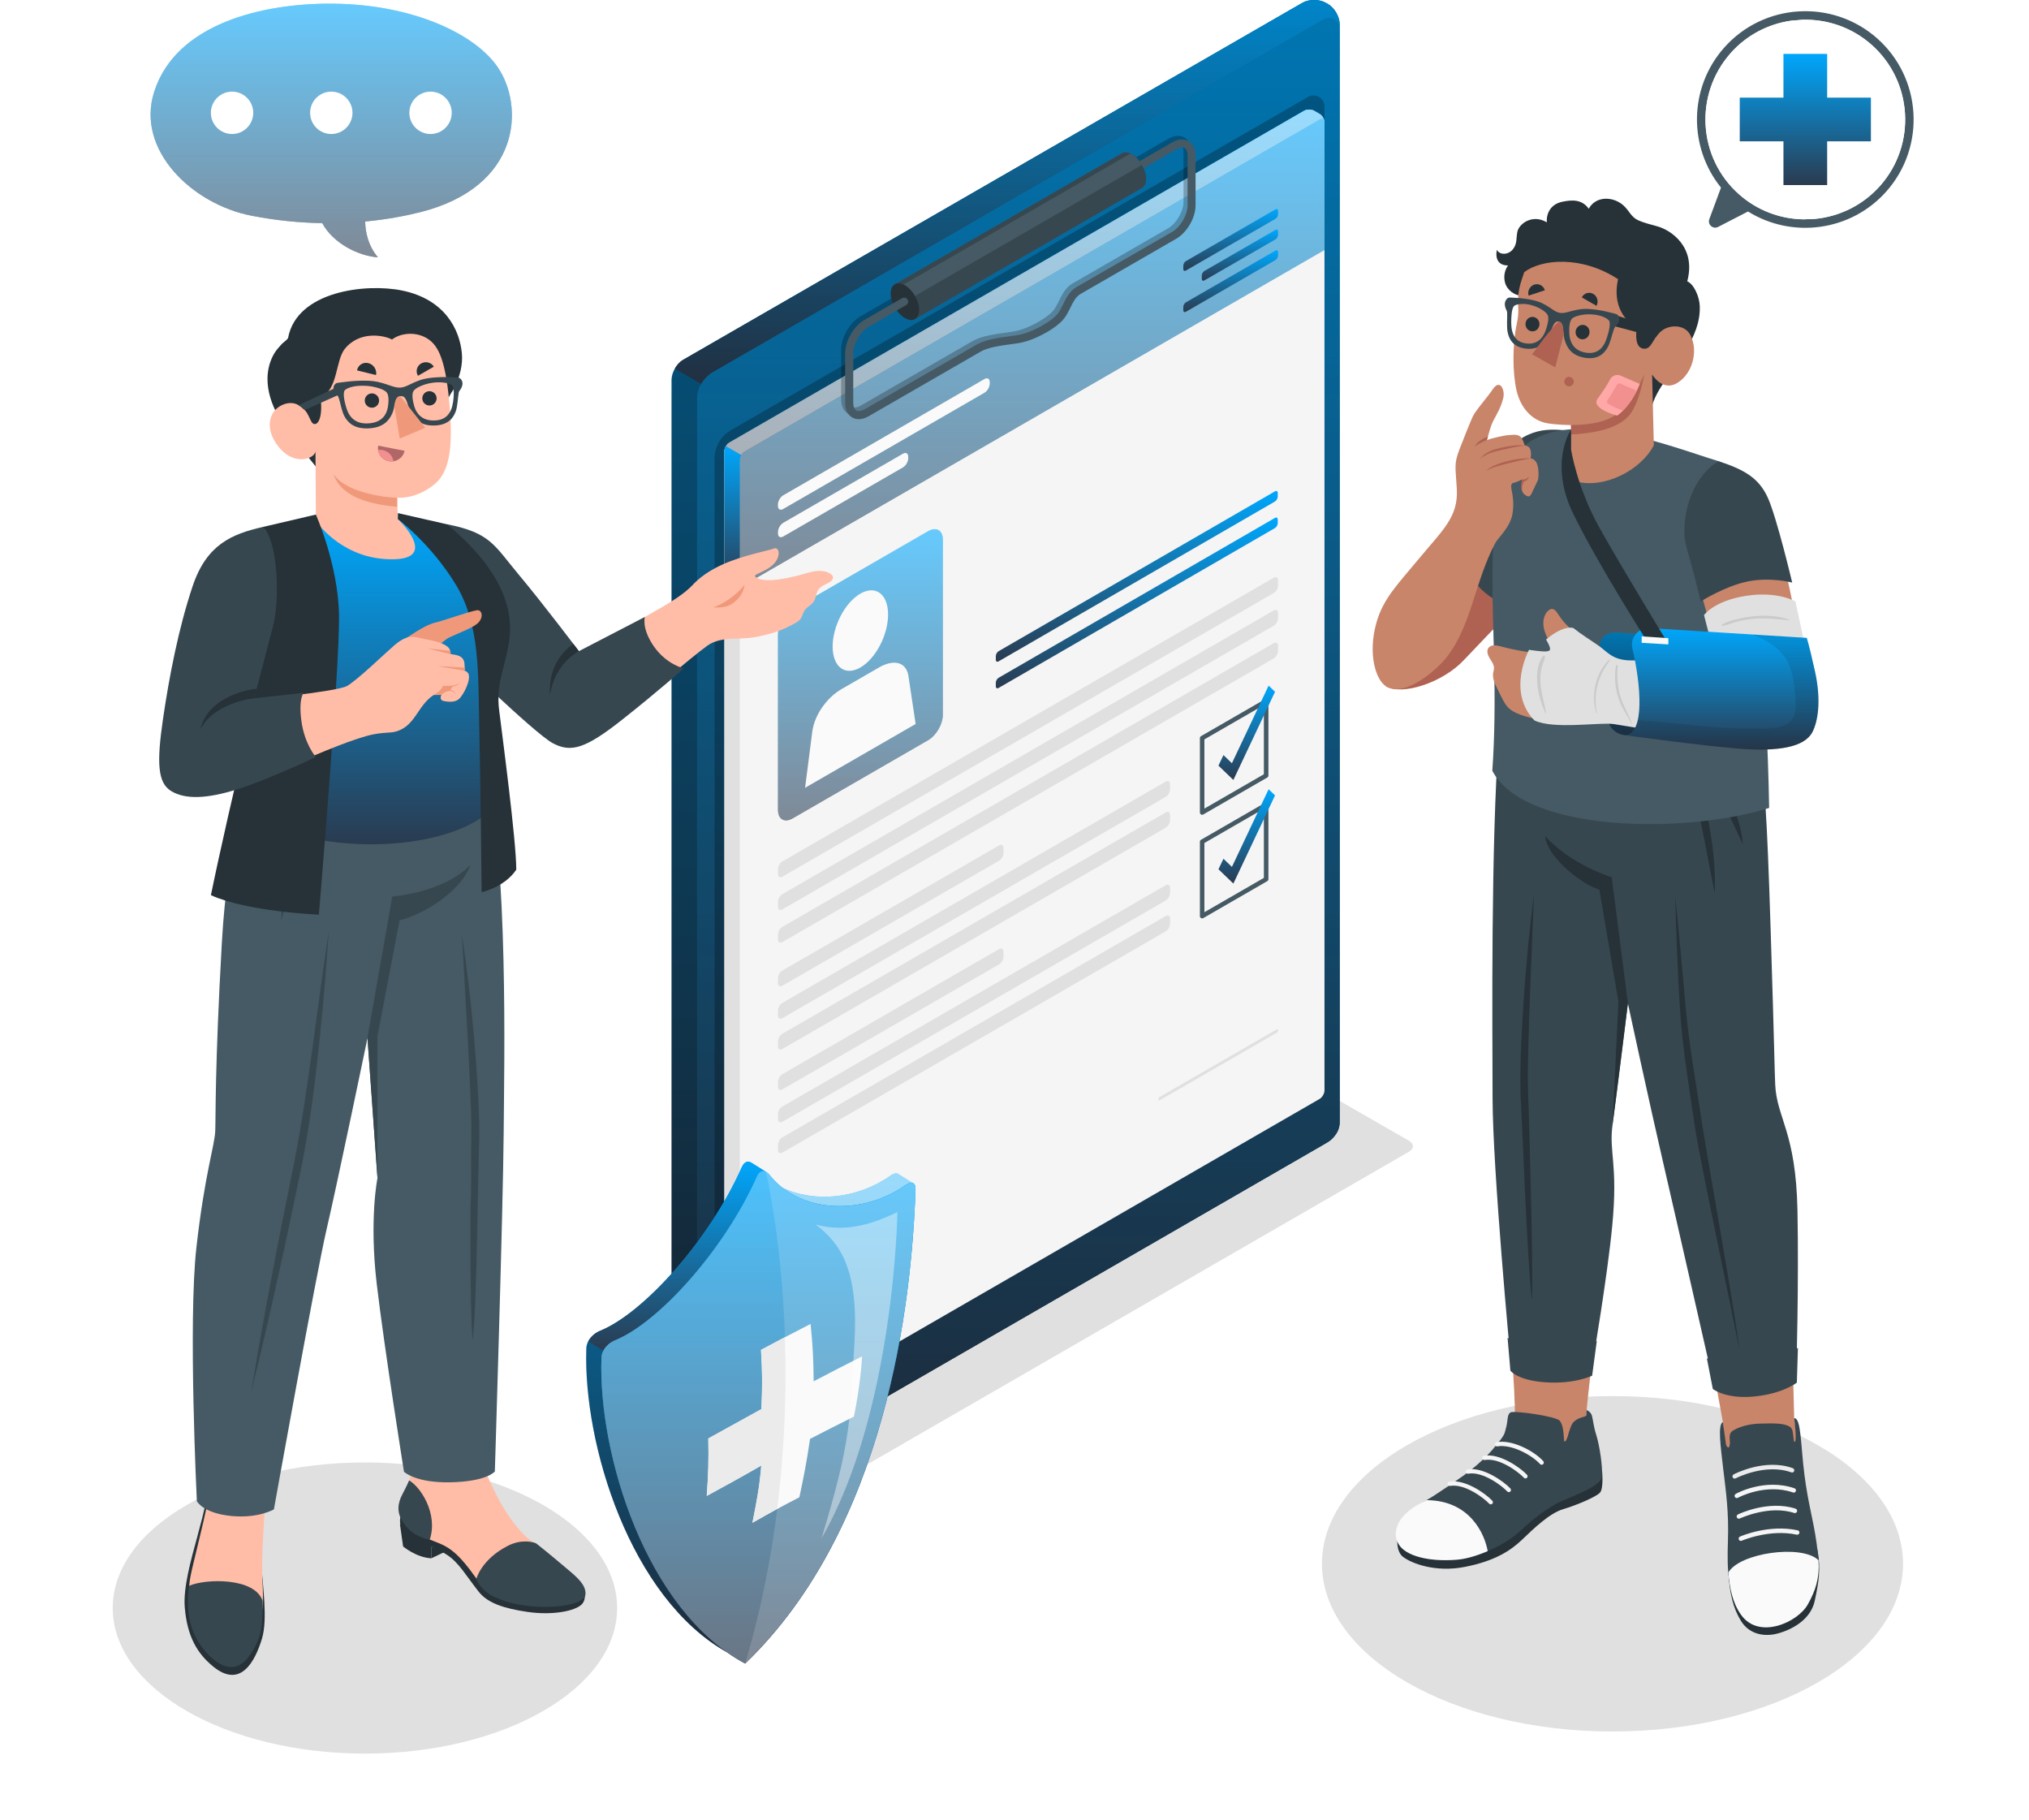 <?xml version="1.0" encoding="UTF-8"?> <svg xmlns="http://www.w3.org/2000/svg" width="629" height="564" viewBox="0 0 629 564" fill="none"><g clip-path="url(#clip0_766_2114)"><g filter="url(#filter0_d_766_2114)"><path d="M92.11 250.04C-30.712 320.916 -30.712 435.826 92.11 506.715C214.932 577.59 414.069 577.59 536.877 506.715C659.699 435.839 659.699 320.929 536.877 250.04C414.056 179.165 214.919 179.165 92.11 250.04Z" fill="white"></path></g><path d="M221.796 477.634L194.594 461.936C192.969 460.995 192.969 459.486 194.594 458.544L403.719 337.946C405.345 337.004 407.978 337.004 409.603 337.946L436.792 353.566C438.418 354.494 438.418 356.016 436.792 356.958L227.668 477.646C226.042 478.588 223.409 478.588 221.796 477.646V477.634Z" fill="#E0E0E0"></path><path d="M113.131 543.505C156.312 543.505 191.317 523.305 191.317 498.387C191.317 473.469 156.312 453.269 113.131 453.269C69.95 453.269 34.944 473.469 34.944 498.387C34.944 523.305 69.95 543.505 113.131 543.505Z" fill="#E0E0E0"></path><path d="M499.881 536.656C549.626 536.656 589.952 513.383 589.952 484.676C589.952 455.968 549.626 432.696 499.881 432.696C450.136 432.696 409.81 455.968 409.81 484.676C409.81 513.383 450.136 536.656 499.881 536.656Z" fill="#E0E0E0"></path><path d="M532.619 70.334L541.897 65.549C555.549 74.061 573.809 71.74 584.816 59.293C597.088 45.415 595.785 24.145 581.913 11.879C568.028 -0.387 546.749 0.916 534.477 14.794C523.47 27.228 523.392 45.634 533.522 58.145L529.896 67.922C529.277 69.599 531.044 71.147 532.619 70.334ZM536.451 16.535C541.51 10.809 548.233 7.416 555.253 6.423L558.788 6.127C566.376 5.92 574.054 8.448 580.171 13.866C592.971 25.177 594.172 44.783 582.855 57.578C577.435 63.691 570.118 67.148 562.569 67.858L559.034 67.986C551.936 67.858 544.852 65.304 539.135 60.248C526.334 48.936 525.147 29.331 536.451 16.548V16.535Z" fill="#455A64"></path><path d="M536.451 16.523C541.51 10.796 548.233 7.404 555.253 6.41L558.788 6.114C566.376 5.907 574.054 8.435 580.171 13.853C592.972 25.164 594.172 44.77 582.855 57.565C577.435 63.678 570.118 67.135 562.569 67.845L559.034 67.974C551.936 67.845 544.852 65.291 539.135 60.235C526.334 48.923 525.147 29.318 536.451 16.535V16.523Z" fill="white"></path><path d="M552.878 43.802V57.358H566.428V43.802H579.99V30.259H566.428V16.703H552.878V30.259H539.329V43.802H552.878Z" fill="url(#paint0_linear_766_2114)"></path><path d="M154.308 20.831C146.991 10.19 127.429 1.354 103.246 1.135C81.245 0.929 54.468 7.391 47.771 28.518C42.068 46.537 59.63 63.279 77.877 66.839C85.787 68.386 93.155 69.057 99.891 69.16C103.272 75.468 111.208 79.35 117.17 79.763C114.086 76.112 113.273 71.895 113.208 68.657C119.931 68.025 125.648 66.916 130.113 65.807C161.779 57.9 162.476 32.749 154.295 20.831H154.308Z" fill="url(#paint1_linear_766_2114)"></path><path opacity="0.4" d="M154.308 20.831C146.991 10.19 127.429 1.354 103.246 1.135C81.245 0.929 54.468 7.391 47.771 28.518C42.068 46.537 59.63 63.279 77.877 66.839C85.787 68.386 93.155 69.057 99.891 69.16C103.272 75.468 111.208 79.35 117.17 79.763C114.086 76.112 113.273 71.895 113.208 68.657C119.931 68.025 125.648 66.916 130.113 65.807C161.779 57.9 162.476 32.749 154.295 20.831H154.308Z" fill="white"></path><path d="M71.941 28.402C68.315 28.402 65.373 31.343 65.373 34.967C65.373 38.591 68.315 41.532 71.941 41.532C75.567 41.532 78.509 38.591 78.509 34.967C78.509 31.343 75.567 28.402 71.941 28.402ZM102.704 28.402C99.078 28.402 96.136 31.343 96.136 34.967C96.136 38.591 99.078 41.532 102.704 41.532C106.33 41.532 109.272 38.591 109.272 34.967C109.272 31.343 106.33 28.402 102.704 28.402ZM133.468 28.402C129.842 28.402 126.9 31.343 126.9 34.967C126.9 38.591 129.842 41.532 133.468 41.532C137.094 41.532 140.036 38.591 140.036 34.967C140.036 31.343 137.094 28.402 133.468 28.402Z" fill="white"></path><path d="M403.771 0.864L211.783 111.518C209.796 112.666 208.196 115.439 208.196 117.735V458.144C208.196 460.427 209.809 463.213 211.796 464.348L212.532 464.761C214.519 465.896 217.732 465.896 219.719 464.748L411.707 353.94C413.694 352.792 415.295 350.006 415.295 347.723V7.468C415.295 5.185 413.682 2.399 411.694 1.264L410.959 0.851C408.971 -0.284 405.758 -0.284 403.771 0.851V0.864Z" fill="url(#paint2_linear_766_2114)"></path><path opacity="0.45" d="M403.771 0.864L211.783 111.518C209.796 112.666 208.196 115.439 208.196 117.735V458.144C208.196 460.427 209.809 463.213 211.796 464.348L212.532 464.761C214.519 465.896 217.732 465.896 219.719 464.748L411.707 353.94C413.694 352.792 415.295 350.006 415.295 347.723V7.468C415.295 5.185 413.682 2.399 411.694 1.264L410.959 0.851C408.971 -0.284 405.758 -0.284 403.771 0.851V0.864Z" fill="black"></path><path d="M415.294 347.981C415.294 351.141 413.075 353.153 410.326 354.726L221.074 463.936C218.338 465.509 216.106 464.245 216.106 461.072V123.823C216.106 120.289 217.99 117.038 221.048 115.271L410.326 6.023C412.533 4.746 415.294 6.346 415.294 8.887V347.981Z" fill="url(#paint3_linear_766_2114)"></path><path opacity="0.3" d="M415.294 347.981C415.294 351.141 413.075 353.153 410.326 354.726L221.074 463.936C218.338 465.509 216.106 464.245 216.106 461.072V123.823C216.106 120.289 217.99 117.038 221.048 115.271L410.326 6.023C412.533 4.746 415.294 6.346 415.294 8.887V347.981Z" fill="black"></path><path d="M415.294 7.468V8.874C415.294 6.333 412.533 4.747 410.313 6.011L221.061 115.271C219.525 116.136 218.3 117.4 217.448 118.883C217.422 118.922 217.409 118.947 217.396 118.999L209.202 114.265C209.86 113.117 210.764 112.111 211.783 111.531L403.771 0.864C405.758 -0.284 408.984 -0.284 410.959 0.851L411.681 1.264C413.668 2.399 415.294 5.172 415.294 7.468Z" fill="url(#paint4_linear_766_2114)"></path><path opacity="0.2" d="M415.294 7.468V8.874C415.294 6.333 412.533 4.747 410.313 6.011L221.061 115.271C219.525 116.136 218.3 117.4 217.448 118.883C217.422 118.922 217.409 118.947 217.396 118.999L209.202 114.265C209.86 113.117 210.764 112.111 211.783 111.531L403.771 0.864C405.758 -0.284 408.984 -0.284 410.959 0.851L411.681 1.264C413.668 2.399 415.294 5.172 415.294 7.468Z" fill="black"></path><path opacity="0.25" d="M410.61 333.444C410.61 336.695 408.326 338.771 405.5 340.397L226.636 443.621C223.823 445.246 221.526 443.931 221.526 440.667V142.125C221.526 138.488 223.462 135.135 226.61 133.316L405.488 30.04C407.759 28.724 410.598 30.362 410.598 32.994V333.444H410.61Z" fill="black"></path><path d="M226.094 137.185L404.313 34.335C405.152 33.845 406.52 33.845 407.359 34.335L409.075 35.328C409.914 35.818 410.598 36.992 410.598 37.972V337.959C410.598 338.926 409.914 340.113 409.075 340.603L230.869 443.453C230.03 443.944 228.662 443.944 227.823 443.453L226.094 442.46C225.255 441.97 224.571 440.796 224.571 439.816V139.817C224.571 138.849 225.255 137.663 226.094 137.173V137.185Z" fill="#F5F5F5"></path><path d="M230.507 443.595C230.327 443.66 230.146 443.712 229.939 443.75C229.849 443.75 229.746 443.776 229.643 443.789C229.333 443.815 229.023 443.789 228.714 443.75C228.52 443.712 228.326 443.673 228.146 443.595C228.03 443.544 227.913 443.492 227.81 443.428L226.094 442.448C225.242 441.957 224.571 440.784 224.571 439.803V139.83C224.571 139.34 224.739 138.798 225.023 138.333L229.785 141.081C229.514 141.558 229.333 142.1 229.333 142.577V442.551C229.333 443.389 229.823 443.789 230.494 443.595H230.507Z" fill="#E0E0E0"></path><path d="M409.088 35.328L407.372 34.335C406.533 33.845 405.165 33.845 404.326 34.335L226.094 137.185C225.255 137.676 224.571 138.849 224.571 139.83V179.311L229.346 182.084L410.61 77.467V37.972C410.61 37.005 409.927 35.818 409.088 35.328Z" fill="url(#paint5_linear_766_2114)"></path><path opacity="0.4" d="M409.088 35.328L407.372 34.335C406.533 33.845 405.165 33.845 404.326 34.335L226.094 137.185C225.255 137.676 224.571 138.849 224.571 139.83V179.311L229.346 182.084L410.61 77.467V37.972C410.61 37.005 409.927 35.818 409.088 35.328Z" fill="white"></path><path d="M410.559 37.508C410.365 36.889 409.785 36.683 409.088 37.082L230.869 139.933C230.443 140.178 230.056 140.591 229.785 141.068L225.023 138.32C225.294 137.843 225.681 137.418 226.107 137.185L404.313 34.335C405.152 33.845 406.52 33.845 407.359 34.335L409.088 35.315C409.798 35.741 410.404 36.644 410.559 37.495V37.508Z" fill="url(#paint6_linear_766_2114)"></path><path opacity="0.6" d="M410.559 37.508C410.365 36.889 409.785 36.683 409.088 37.082L230.869 139.933C230.443 140.178 230.056 140.591 229.785 141.068L225.023 138.32C225.294 137.843 225.681 137.418 226.107 137.185L404.313 34.335C405.152 33.845 406.52 33.845 407.359 34.335L409.088 35.315C409.798 35.741 410.404 36.644 410.559 37.495V37.508Z" fill="white"></path><path d="M224.571 139.83V179.324L229.333 182.071V142.564C229.333 142.087 229.514 141.545 229.785 141.068L225.023 138.321C224.739 138.785 224.571 139.327 224.571 139.817V139.83Z" fill="url(#paint7_linear_766_2114)"></path><path d="M309.571 201.831L395.242 152.289C395.719 152.018 396.106 152.238 396.106 152.792V153.927C396.106 154.482 395.719 155.153 395.242 155.436L309.571 204.978C309.094 205.249 308.707 205.03 308.707 204.475V203.34C308.707 202.786 309.094 202.115 309.571 201.831Z" fill="url(#paint8_linear_766_2114)"></path><path d="M309.571 210.073L395.242 160.518C395.719 160.247 396.106 160.467 396.106 161.021V162.156C396.106 162.711 395.719 163.382 395.242 163.665L309.571 213.22C309.094 213.491 308.707 213.272 308.707 212.717V211.582C308.707 211.027 309.094 210.357 309.571 210.073Z" fill="url(#paint9_linear_766_2114)"></path><path d="M241.179 196.736V251.038C241.179 253.927 243.218 255.101 245.721 253.656L287.737 229.407C290.24 227.963 292.279 224.442 292.279 221.552V167.251C292.279 164.362 290.253 163.188 287.737 164.633L245.721 188.881C243.218 190.326 241.179 193.847 241.179 196.736Z" fill="url(#paint10_linear_766_2114)"></path><g opacity="0.4"><path d="M241.179 196.736V251.038C241.179 253.927 243.218 255.101 245.721 253.656L287.737 229.407C290.24 227.963 292.279 224.442 292.279 221.552V167.251C292.279 164.362 290.253 163.188 287.737 164.633L245.721 188.881C243.218 190.326 241.179 193.847 241.179 196.736Z" fill="white"></path></g><path d="M266.716 183.993C271.464 181.258 275.31 184.16 275.31 190.48C275.31 196.801 271.464 204.153 266.716 206.887C261.967 209.621 258.122 206.719 258.122 200.399C258.122 194.079 261.967 186.727 266.716 183.993Z" fill="#FAFAFA"></path><path d="M281.633 209.531C280.872 204.888 276.807 204.398 272.548 206.848L260.896 213.568C256.638 216.019 252.573 221.204 251.812 226.737L249.579 244.163L283.853 224.39L281.62 209.531H281.633Z" fill="#FAFAFA"></path><path d="M372.672 252.521C372.556 252.521 372.427 252.495 372.323 252.431C372.104 252.302 371.975 252.083 371.975 251.825V228.763C371.975 228.518 372.104 228.286 372.323 228.157L392.17 216.703C392.389 216.574 392.648 216.574 392.867 216.703C393.086 216.832 393.215 217.051 393.215 217.309V240.371C393.215 240.616 393.086 240.848 392.867 240.977L373.033 252.431C372.93 252.495 372.801 252.521 372.685 252.521H372.672ZM373.369 229.163V250.612L391.809 239.971V218.522L373.369 229.163Z" fill="#455A64"></path><path d="M241.179 303.147V304.733C241.179 305.597 241.785 305.945 242.534 305.52L309.738 266.748C310.487 266.322 311.093 265.264 311.093 264.4V262.801C311.093 261.937 310.487 261.588 309.738 262.014L242.534 300.799C241.785 301.225 241.179 302.282 241.179 303.147Z" fill="#E0E0E0"></path><path d="M241.179 313.194V314.781C241.179 315.645 241.785 315.993 242.534 315.568L361.368 246.988C362.116 246.562 362.723 245.504 362.723 244.64V243.041C362.723 242.177 362.116 241.828 361.368 242.254L242.534 310.834C241.785 311.26 241.179 312.317 241.179 313.181V313.194Z" fill="#E0E0E0"></path><path d="M241.179 322.752V324.338C241.179 325.203 241.785 325.551 242.534 325.125L361.368 256.545C362.116 256.12 362.723 255.062 362.723 254.198V252.599C362.723 251.734 362.116 251.386 361.368 251.812L242.534 320.392C241.785 320.817 241.179 321.875 241.179 322.739V322.752Z" fill="#E0E0E0"></path><path d="M382.35 241.738L377.73 237.301L379.279 234.025L381.899 236.553L393.28 212.498L395.267 214.407L382.35 241.738Z" fill="url(#paint11_linear_766_2114)"></path><path d="M372.672 284.638C372.556 284.638 372.427 284.612 372.323 284.547C372.104 284.418 371.975 284.199 371.975 283.941V260.879C371.975 260.634 372.104 260.402 372.323 260.273L392.17 248.819C392.389 248.69 392.648 248.69 392.867 248.819C393.086 248.948 393.215 249.168 393.215 249.426V272.488C393.215 272.733 393.086 272.965 392.867 273.094L373.033 284.547C372.93 284.612 372.801 284.638 372.685 284.638H372.672ZM373.369 261.279V282.729L391.809 272.088V250.638L373.369 261.279Z" fill="#455A64"></path><path d="M241.179 335.276V336.863C241.179 337.727 241.785 338.075 242.534 337.649L309.738 298.877C310.487 298.452 311.093 297.394 311.093 296.53V294.931C311.093 294.066 310.487 293.718 309.738 294.144L242.534 332.929C241.785 333.354 241.179 334.412 241.179 335.276Z" fill="#E0E0E0"></path><path d="M241.179 345.311V346.897C241.179 347.762 241.785 348.11 242.534 347.684L361.368 279.104C362.116 278.679 362.723 277.621 362.723 276.757V275.158C362.723 274.293 362.116 273.945 361.368 274.371L242.534 342.951C241.785 343.376 241.179 344.434 241.179 345.298V345.311Z" fill="#E0E0E0"></path><path d="M241.179 354.869V356.455C241.179 357.319 241.785 357.667 242.534 357.242L361.368 288.662C362.116 288.236 362.723 287.179 362.723 286.315V284.715C362.723 283.851 362.116 283.503 361.368 283.928L242.534 352.508C241.785 352.934 241.179 353.991 241.179 354.856V354.869Z" fill="#E0E0E0"></path><path d="M382.35 273.855L377.73 269.418L379.279 266.155L381.899 268.683L393.28 244.615L395.267 246.523L382.35 273.855Z" fill="url(#paint12_linear_766_2114)"></path><path d="M241.179 269.34V270.927C241.179 271.791 241.785 272.139 242.534 271.714L394.854 183.8C395.603 183.374 396.209 182.316 396.209 181.452V179.853C396.209 178.988 395.603 178.64 394.854 179.066L242.534 266.993C241.785 267.419 241.179 268.476 241.179 269.34Z" fill="#E0E0E0"></path><path d="M241.179 279.478V281.065C241.179 281.929 241.785 282.277 242.534 281.852L394.854 193.937C395.603 193.512 396.209 192.454 396.209 191.59V189.991C396.209 189.126 395.603 188.778 394.854 189.204L242.534 277.131C241.785 277.557 241.179 278.614 241.179 279.478Z" fill="#E0E0E0"></path><path d="M241.179 289.616V291.203C241.179 292.067 241.785 292.415 242.534 291.99L394.854 204.075C395.603 203.65 396.209 202.592 396.209 201.728V200.129C396.209 199.264 395.603 198.916 394.854 199.342L242.534 287.269C241.785 287.694 241.179 288.752 241.179 289.616Z" fill="#E0E0E0"></path><path d="M242.805 153.515L305.196 117.477C306.1 116.961 306.822 117.374 306.822 118.418V118.896C306.822 119.928 306.1 121.192 305.196 121.72L242.792 157.758C241.889 158.274 241.166 157.861 241.166 156.816V156.339C241.166 155.307 241.902 154.043 242.792 153.515H242.805Z" fill="#FAFAFA"></path><path d="M242.805 162.04L279.93 140.616C280.833 140.1 281.556 140.513 281.556 141.558V142.035C281.556 143.067 280.833 144.331 279.93 144.86L242.805 166.284C241.901 166.8 241.179 166.387 241.179 165.342V164.865C241.179 163.833 241.914 162.569 242.805 162.04Z" fill="#FAFAFA"></path><path d="M367.64 80.923L395.396 64.891C395.848 64.633 396.209 64.839 396.209 65.355V66.413C396.209 66.929 395.848 67.561 395.396 67.819L367.64 83.851C367.188 84.109 366.827 83.903 366.827 83.387V82.329C366.827 81.813 367.188 81.181 367.64 80.923Z" fill="url(#paint13_linear_766_2114)"></path><path d="M367.64 93.706L395.396 77.673C395.848 77.415 396.209 77.621 396.209 78.137V79.195C396.209 79.711 395.848 80.343 395.396 80.601L367.64 96.633C367.188 96.891 366.827 96.685 366.827 96.169V95.111C366.827 94.596 367.188 93.963 367.64 93.706Z" fill="url(#paint14_linear_766_2114)"></path><path d="M373.369 83.98L395.397 71.263C395.848 71.005 396.209 71.211 396.209 71.727V72.785C396.209 73.301 395.848 73.933 395.397 74.191L373.369 86.908C372.917 87.166 372.556 86.96 372.556 86.444V85.386C372.556 84.87 372.917 84.238 373.369 83.98Z" fill="url(#paint15_linear_766_2114)"></path><g opacity="0.25"><path d="M369.382 47.207V62.517C369.382 66.4 366.736 70.979 363.368 72.913L333.714 90.016C332.243 90.868 331.418 92.558 330.527 94.325C329.882 95.627 329.211 96.969 328.243 98.065C325.946 100.67 320.914 103.405 317.365 104.527C316.165 104.914 314.978 105.185 313.803 105.352C313.352 105.43 312.861 105.494 312.345 105.546C309.106 105.985 305.08 106.526 302.719 107.893L268.007 127.911C266.961 128.518 265.929 128.814 264.987 128.814C264.251 128.814 263.567 128.647 262.961 128.298C261.542 127.473 260.754 125.848 260.754 123.732V108.422C260.754 104.54 263.387 99.961 266.768 98.026L278.42 91.293C278.42 91.293 278.523 91.242 278.588 91.229C279.143 90.984 279.801 91.203 280.136 91.745C280.446 92.274 280.304 92.97 279.814 93.319C279.775 93.37 279.723 93.409 279.672 93.434L268.019 100.167C265.439 101.664 263.258 105.443 263.258 108.409V123.72C263.258 124.906 263.606 125.77 264.213 126.119C264.819 126.48 265.761 126.325 266.781 125.745L301.493 105.714C304.28 104.114 308.577 103.521 312.035 103.07C312.552 103.005 313.029 102.928 313.481 102.876C314.5 102.721 315.571 102.489 316.642 102.141C319.791 101.148 324.462 98.594 326.398 96.414C327.159 95.563 327.714 94.415 328.321 93.202C329.327 91.165 330.372 89.062 332.489 87.85L362.142 70.747C364.723 69.25 366.904 65.471 366.904 62.505V47.194C366.904 46.021 366.556 45.144 365.949 44.795C365.343 44.434 364.388 44.589 363.381 45.169L353.277 50.999C352.942 50.238 352.503 49.503 352.013 48.858L362.142 43.015C363.975 41.945 365.768 41.816 367.188 42.629C368.607 43.454 369.394 45.079 369.394 47.194L369.382 47.207Z" fill="black"></path></g><path d="M347.754 47.491C348.554 47.027 349.664 47.091 350.89 47.788C353.329 49.194 355.303 52.611 355.303 55.423C355.303 56.842 354.8 57.822 354 58.287L283.646 98.903L277.414 88.107L347.767 47.504L347.754 47.491Z" fill="#37474F"></path><path d="M280.523 93.525L354.013 51.102C353.213 49.709 352.103 48.497 350.877 47.788C350.735 47.697 350.593 47.658 350.451 47.594L278.11 89.346L280.523 93.512V93.525Z" fill="#455A64"></path><path d="M280.524 88.404C278.085 86.998 276.11 88.133 276.11 90.945C276.11 93.757 278.085 97.175 280.524 98.581C282.962 99.987 284.937 98.852 284.937 96.04C284.937 93.228 282.962 89.81 280.524 88.404Z" fill="#263238"></path><path d="M370.633 48.304V63.614C370.633 67.496 367.988 72.075 364.62 74.01L334.966 91.113C333.495 91.964 332.669 93.654 331.779 95.434C331.133 96.736 330.462 98.078 329.495 99.174C327.198 101.78 322.165 104.514 318.616 105.636C317.416 106.023 316.229 106.294 315.055 106.462C314.603 106.539 314.113 106.604 313.597 106.655C310.358 107.094 306.332 107.635 303.97 109.003L269.258 129.021C268.213 129.627 267.18 129.923 266.238 129.923C265.503 129.923 264.819 129.756 264.212 129.408C262.793 128.582 262.006 126.957 262.006 124.842V109.531C262.006 105.649 264.638 101.07 268.019 99.135L279.672 92.403C279.672 92.403 279.775 92.351 279.839 92.338C280.394 92.093 281.052 92.312 281.388 92.854C281.698 93.383 281.556 94.079 281.065 94.428C281.027 94.479 280.975 94.518 280.923 94.544L269.271 101.277C266.69 102.773 264.509 106.552 264.509 109.519V124.829C264.509 126.015 264.858 126.879 265.464 127.228C266.071 127.589 267.013 127.434 268.032 126.854L302.744 106.823C305.532 105.223 309.829 104.63 313.287 104.179C313.803 104.114 314.281 104.037 314.732 103.985C315.752 103.83 316.823 103.598 317.894 103.25C321.042 102.257 325.714 99.703 327.649 97.523C328.411 96.672 328.966 95.524 329.572 94.311C330.579 92.274 331.624 90.171 333.74 88.959L363.394 71.856C365.975 70.359 368.155 66.58 368.155 63.614V48.304C368.155 47.13 367.807 46.253 367.201 45.904C366.594 45.543 365.652 45.698 364.633 46.279L354.529 52.109C354.193 51.348 353.754 50.612 353.264 49.968L363.394 44.125C365.226 43.054 367.02 42.925 368.439 43.738C369.859 44.563 370.646 46.188 370.646 48.304H370.633Z" fill="#455A64"></path><path d="M395.874 320.03L359.445 341.054C359.265 341.158 359.11 341.016 359.11 340.732C359.11 340.448 359.265 340.126 359.445 340.023L395.874 318.998C396.054 318.895 396.209 319.037 396.209 319.321C396.209 319.605 396.054 319.927 395.874 320.03Z" fill="#E0E0E0"></path><path d="M282.382 385.527L241.514 409.105C241.334 409.208 241.179 409.067 241.179 408.783C241.179 408.499 241.334 408.177 241.514 408.073L282.382 384.496C282.562 384.392 282.717 384.534 282.717 384.818C282.717 385.102 282.562 385.424 282.382 385.527Z" fill="#E0E0E0"></path><path d="M244.302 396.543C245.218 397.691 246.676 398.774 248.986 395.395C250.147 393.705 251.205 391.216 251.954 389.075C252.56 387.359 253.012 385.605 252.831 384.625C252.599 383.386 251.644 384.908 250.844 386.727C249.876 388.907 249.076 391.177 248.47 393.331C247.425 397.084 247.76 399.793 249.541 398.967C250.444 398.555 251.425 397.136 252.341 395.214C253.322 393.15 253.696 391.499 253.502 390.287C253.477 390.119 253.296 390.171 253.141 390.493C252.302 392.247 251.541 393.989 251.231 395.678C251.012 396.878 250.973 398.219 251.322 398.606C251.67 398.993 252.573 397.458 253.102 396.375C253.993 394.582 254.599 392.609 255.141 390.803C255.296 390.3 255.103 389.965 254.844 390.674C254.457 391.796 254.238 392.776 254.161 393.666C254.096 394.44 253.993 395.498 254.548 395.098C255.761 394.221 256.612 390.983 257.025 389.268C256.896 389.436 256.754 389.616 256.625 389.784C256.38 391.358 256.445 392.57 256.625 393.576C256.651 393.679 256.741 393.576 256.832 393.408C257.541 391.977 258.058 390.584 258.458 389.139C258.354 389.255 258.251 389.371 258.148 389.487C257.761 391.486 257.696 393.499 258.561 393.563C259.554 393.628 260.871 390.609 261.826 388.481C264.561 382.367 266.445 376.125 267.62 370.514C267.697 370.127 267.516 370.166 267.336 370.578C265.826 373.984 264.561 377.544 263.413 380.962C262.161 384.663 261 388.352 259.98 391.964C259.296 394.389 258.509 397.071 258.187 399.225C258.109 399.716 258.032 400.283 258.212 400.399C258.651 400.696 259.529 399.109 260.006 397.948C261.013 395.511 261.761 392.841 262.548 390.442C263.658 387.024 264.755 383.619 265.826 380.201C265.723 380.213 265.632 380.239 265.529 380.252C264.471 384.096 263.826 387.617 263.452 390.854C263.413 391.241 263.658 390.906 263.8 390.558C264.639 388.378 265.477 386.198 266.329 384.006C266.226 384.07 266.123 384.134 266.019 384.186C265.903 385.644 265.8 387.114 265.684 388.572C265.671 388.752 265.748 388.817 265.89 388.597C266.845 387.075 267.607 385.45 268.252 383.619C268.123 383.76 268.007 383.902 267.878 384.057C268.02 384.767 268.071 385.592 267.968 386.624C267.942 386.959 268.149 386.74 268.291 386.405C268.51 385.902 268.729 385.411 268.949 384.908C268.884 384.805 268.82 384.702 268.755 384.599C268.11 386.134 268.368 387.075 268.652 387.553C269.078 388.275 269.839 388.391 270.897 387.295C272.097 386.056 273.465 383.438 274.536 381.361C275.71 379.078 277.001 376.305 277.698 373.868C278.253 371.933 277.994 370.656 277.13 371.017C276.317 371.352 275.414 372.849 274.665 374.577C273.685 376.86 272.962 379.169 272.484 381.297C272.02 383.335 271.452 386.095 271.826 387.127C272.226 388.197 273.426 387.062 274.523 385.037C275.994 382.329 277.027 379.323 277.62 376.628C277.698 376.254 277.504 376.034 277.285 376.602C276.162 379.427 276.136 381.735 276.782 382.561C277.169 383.051 278.64 383.361 279.543 380.704C279.762 380.046 279.517 379.672 279.22 380.523C278.627 382.264 277.349 381.606 277.169 381.348C276.717 380.755 276.627 379.169 277.491 377.092C277.388 377.028 277.285 376.963 277.194 376.912C276.743 378.808 276.149 380.768 275.22 382.767C274.497 384.341 273.504 386.185 272.755 386.353C271.904 386.546 272.252 384.418 272.523 382.845C272.807 381.168 273.259 379.298 273.943 377.363C274.42 375.996 275.13 374.125 275.904 373.081C276.756 371.933 277.633 371.804 277.44 373.248C277.246 374.745 276.02 377.415 275.272 379.014C274.394 380.884 273.375 382.78 272.381 384.431C271.362 386.121 270.355 387.127 269.671 386.972C269.362 386.908 268.394 386.237 268.962 384.883C269.194 384.328 269.078 383.851 268.768 384.573C268.549 385.063 268.329 385.566 268.123 386.056C268.226 385.979 268.342 385.914 268.445 385.837C268.549 384.728 268.484 383.864 268.342 383.103C268.303 382.883 268.084 383.193 267.968 383.541C267.426 385.115 266.755 386.482 265.942 387.785C266.007 387.785 266.071 387.811 266.148 387.811C266.252 386.353 266.368 384.895 266.471 383.438C266.497 383.18 266.303 383.245 266.161 383.619C265.284 385.889 264.419 388.159 263.542 390.416C263.658 390.313 263.774 390.21 263.89 390.119C264.239 387.024 264.858 383.67 265.865 380.007C266.007 379.517 265.761 379.465 265.568 380.059C263.955 385.153 262.329 390.274 260.626 395.395C260.38 396.143 260.122 396.917 259.8 397.665C259.49 398.387 258.819 399.625 258.561 399.329C258.445 399.2 258.612 398.477 258.677 398.103C259.103 395.898 259.813 393.421 260.496 391.035C261.438 387.772 262.471 384.47 263.593 381.142C264.742 377.737 265.994 374.216 267.503 370.836C267.413 370.862 267.31 370.888 267.22 370.901C266.239 375.596 264.742 380.755 262.626 385.914C262.174 387.011 261.697 388.107 261.193 389.178C260.742 390.158 260.161 391.499 259.606 392.157C258.883 392.996 258.445 392.467 258.329 391.77C258.212 391.074 258.303 390.068 258.509 388.958C258.6 388.52 258.29 388.958 258.2 389.307C257.851 390.558 257.438 391.706 256.819 392.944C256.883 392.892 256.961 392.828 257.025 392.776C256.857 391.835 256.793 390.713 257.064 389.191C257.141 388.726 256.845 388.946 256.716 389.474C256.457 390.493 256.122 391.809 255.606 392.879C255.09 393.95 254.664 394.169 254.638 393.395C254.625 392.776 254.806 391.796 255.115 390.893C255.012 390.854 254.922 390.816 254.819 390.777C254.432 392.054 254.031 393.37 253.477 394.672C253.038 395.704 252.044 397.703 251.722 397.162C251.502 396.801 251.618 395.653 251.851 394.724C252.147 393.537 252.754 392.312 253.322 391.151C253.206 391.216 253.089 391.293 252.96 391.358C253.141 392.634 251.928 395.356 250.87 396.71C249.876 397.974 249.05 397.91 248.702 397.213C248.289 396.375 248.508 394.814 249.102 392.802C249.67 390.854 250.534 388.314 251.528 386.405C251.967 385.553 252.264 385.231 252.277 385.927C252.277 386.198 252.238 386.559 252.16 386.933C251.954 387.862 251.567 388.907 251.193 389.9C250.457 391.822 249.644 393.834 248.573 395.214C246.612 397.716 245.424 396.865 244.56 395.975C244.495 395.911 244.263 396.439 244.315 396.517L244.302 396.543Z" fill="#455A64"></path><path d="M283.801 368.928C283.891 367.767 283.633 367.031 283.117 366.735L283.053 366.683C282.511 366.412 278.923 364.116 278.42 363.82L278.356 363.768C277.814 363.497 276.988 363.704 275.994 364.413C265.993 371.533 252.509 372.9 242.456 368.063C241.088 366.98 239.824 365.742 238.714 364.349C238.662 364.271 238.598 364.207 238.546 364.142C238.224 363.768 237.914 363.484 237.591 363.291C237.591 363.291 233.23 360.557 232.907 360.363L232.739 360.26C231.655 359.705 230.649 360.195 229.926 361.808C219.887 384.483 199.369 407.093 186.013 412.472C185.02 412.872 184.091 413.517 183.355 414.316C182.387 415.361 181.768 416.651 181.768 418.031C180.761 447.581 195.343 495.369 225.5 512.188C227.281 513.439 229.113 514.574 231.023 515.593C274.729 473.506 282.614 403.959 283.814 368.928H283.801Z" fill="url(#paint16_linear_766_2114)"></path><path opacity="0.6" d="M283.066 366.67C282.524 366.399 281.698 366.606 280.691 367.315C269.039 375.609 252.676 376.099 242.495 368.063C252.547 372.887 266.019 371.533 276.007 364.4C277.014 363.691 277.827 363.484 278.382 363.755L278.446 363.807C278.949 364.104 282.537 366.399 283.079 366.657L283.066 366.67Z" fill="white"></path><path d="M237.424 363.175C236.353 362.62 235.333 363.11 234.61 364.723C224.571 387.411 204.053 410.008 190.698 415.387C189.704 415.787 188.775 416.432 188.039 417.231C187.639 417.683 187.291 418.16 187.02 418.676L182.349 415.761C182.62 415.245 182.955 414.742 183.355 414.316C184.091 413.517 185.02 412.872 186.013 412.472C199.369 407.093 219.887 384.47 229.926 361.808C230.636 360.208 231.655 359.705 232.739 360.26L232.907 360.363C233.062 360.453 233.978 361.021 234.985 361.653C235.978 362.272 237.036 362.943 237.436 363.188L237.424 363.175Z" fill="url(#paint17_linear_766_2114)"></path><path opacity="0.3" d="M225.436 512.149C195.33 495.304 180.761 447.555 181.768 418.031C181.768 417.231 182 416.47 182.349 415.761L187.02 418.676C186.659 419.385 186.452 420.146 186.452 420.946C185.497 448.922 198.479 493.215 225.436 512.149Z" fill="black"></path><path d="M283.801 368.928C282.601 403.946 274.717 473.506 231.01 515.593C200.286 499.2 185.433 450.78 186.452 420.959C186.452 419.579 187.072 418.276 188.04 417.244C188.775 416.445 189.704 415.8 190.698 415.4C204.054 410.021 224.571 387.398 234.611 364.736C235.32 363.136 236.34 362.633 237.424 363.188L237.592 363.291C237.914 363.485 238.237 363.755 238.559 364.142C238.559 364.142 238.676 364.271 238.727 364.349C248.16 376.112 267.465 376.757 280.704 367.341C281.711 366.632 282.524 366.425 283.079 366.696L283.143 366.748C283.646 367.044 283.905 367.78 283.827 368.941L283.801 368.928Z" fill="url(#paint18_linear_766_2114)"></path><path opacity="0.4" d="M283.801 368.928C282.601 403.946 274.717 473.506 231.01 515.593C200.286 499.2 185.433 450.78 186.452 420.959C186.452 419.579 187.072 418.276 188.04 417.244C188.775 416.445 189.704 415.8 190.698 415.4C204.054 410.021 224.571 387.398 234.611 364.736C235.32 363.136 236.34 362.633 237.424 363.188L237.592 363.291C237.914 363.485 238.237 363.755 238.559 364.142C238.559 364.142 238.676 364.271 238.727 364.349C248.16 376.112 267.465 376.757 280.704 367.341C281.711 366.632 282.524 366.425 283.079 366.696L283.143 366.748C283.646 367.044 283.905 367.78 283.827 368.941L283.801 368.928Z" fill="white"></path><path opacity="0.25" d="M237.424 363.188C236.34 362.633 235.333 363.123 234.611 364.736C224.571 387.411 204.054 410.021 190.698 415.4C189.704 415.8 188.775 416.445 188.04 417.244C187.072 418.289 186.452 419.579 186.452 420.959C185.433 450.78 200.286 499.2 231.01 515.593C254.78 435.173 237.424 363.188 237.424 363.188Z" fill="url(#paint19_linear_766_2114)"></path><path d="M219.1 463.626C219.616 456.545 219.706 452.972 219.59 445.84C225.642 442.486 236.056 436.733 236.056 436.733C236.365 429.601 236.391 426.26 235.94 418.392C242.172 415.052 244.856 413.646 251.283 410.331C251.979 417.425 252.173 420.985 252.237 428.117C258.625 424.777 260.664 423.719 267.245 420.391C266.987 426.234 265.593 435.057 264.703 439.068C258.006 442.434 257.58 442.641 251.115 445.969C250.082 453.05 249.231 457.396 247.811 464.052C241.94 467.109 239.114 468.657 233.281 471.971C234.636 464.981 235.359 461.666 236.03 454.223C230.068 457.667 225.087 460.376 219.125 463.639L219.1 463.626Z" fill="#FAFAFA"></path><path d="M236.043 436.72C236.043 436.72 225.629 442.473 219.577 445.827C219.706 452.972 219.603 456.532 219.087 463.613C225.062 460.35 230.043 457.641 235.991 454.198C235.333 461.64 234.598 464.955 233.243 471.945C236.353 470.166 238.611 468.901 240.934 467.637C243.398 448.006 243.837 429.871 243.321 414.419C241.127 415.567 238.933 416.741 235.901 418.366C236.353 426.234 236.327 429.562 236.017 436.708L236.043 436.72Z" fill="#EBEBEB"></path><path opacity="0.4" d="M252.818 379.491C263.271 382.535 272.755 378.24 278.201 375.673C278.201 375.673 277.336 437.533 254.677 476.782C264.135 445.852 263.477 439.416 264.871 416.29C266.239 393.563 260.612 385.437 252.818 379.491Z" fill="white"></path><path d="M468.408 415.928C469.298 427.098 469.737 436.501 469.582 438.41C468.989 445.362 465.375 449.657 462.588 452.521C456.743 458.505 452.613 460.879 445.348 466.038C446.316 468.798 461.246 469.082 465.543 467.096C472.408 463.936 481.273 458.699 483.635 457.035C489.596 452.83 491.042 450.238 491.3 443.621C491.339 442.795 491.945 437.417 491.881 437.043C491.958 435.495 492.9 427.111 494.113 416.78L468.421 415.916L468.408 415.928Z" fill="#C8856A"></path><path d="M556.208 439.558L555.524 412.936L529.277 414.239L534.103 440.771C534.103 440.771 537.471 476.254 538.865 482.032C543.368 500.696 558.518 493.163 560.324 483.27C561.524 476.692 556.208 439.545 556.208 439.545V439.558Z" fill="#C8856A"></path><path d="M433.438 476.537C433.051 476.563 432.741 480.871 434.96 482.548C437.516 484.483 444.845 487.462 454.162 485.63C463.479 483.799 468.369 480.549 471.918 477.143C475.467 473.738 480.448 468.94 484.641 467.728C488.526 466.593 494.81 463.949 495.997 462.633C497.184 461.33 496.655 455.887 496.655 455.887L433.438 476.524V476.537Z" fill="#263238"></path><path d="M491.881 437.043C491.881 437.043 493.184 437.546 493.507 438.797C493.894 440.28 494.036 442.202 494.81 444.614C495.894 447.981 496.926 454.959 496.591 457.783C496.255 460.608 487.842 463.549 483.829 465.38C479.738 467.263 475.092 470.888 471.053 474.693C466.873 478.64 457.827 482.909 451.71 483.399C442.368 484.147 436.161 482.006 434.07 478.756C431.489 474.732 432.354 470.333 442.768 464.632C444.742 463.549 451.607 458.841 453.943 457.151C456.407 455.358 458.756 453.385 460.898 451.218C461.982 450.122 463.014 448.961 463.969 447.749C464.808 446.678 466.008 445.375 466.46 444.085C466.563 443.789 466.627 443.453 466.718 443.157C466.976 442.28 467.143 441.48 467.26 440.59C467.376 439.687 467.402 438.371 468.215 437.778C469.144 437.095 482.538 438.952 483.57 440.384C484.358 441.48 484.564 442.912 484.706 444.227C484.771 444.859 484.796 445.491 484.848 446.123C484.874 446.394 484.783 446.884 485.158 446.742C485.506 446.613 485.842 445.646 485.958 445.324C486.216 444.601 486.345 443.827 486.629 443.118C486.951 442.305 487.197 441.351 487.816 440.745C489.506 439.12 491.248 439.3 491.739 438.746C491.739 438.746 491.855 437.598 491.881 437.056V437.043Z" fill="#37474F"></path><path d="M442.213 464.955C455.801 465.006 460.291 475.596 461.195 480.755C457.917 482.161 454.51 483.18 451.723 483.412C442.38 484.16 435.786 482.045 433.696 478.795C431.257 475.003 432.857 469.25 442.213 464.968V464.955Z" fill="#FAFAFA"></path><path d="M462.188 466.258C462.33 466.258 462.485 466.193 462.601 466.077C462.872 465.832 462.885 465.406 462.627 465.135C460.588 462.943 454.175 458.364 449.297 459.228C448.936 459.293 448.69 459.641 448.755 460.002C448.819 460.363 449.155 460.608 449.516 460.544C454.071 459.757 460.046 464.31 461.659 466.051C461.801 466.206 461.995 466.27 462.188 466.258Z" fill="#F5F5F5"></path><path d="M467.789 462.466C467.931 462.466 468.086 462.401 468.202 462.285C468.473 462.04 468.486 461.614 468.227 461.343C466.189 459.151 459.775 454.572 454.897 455.436C454.536 455.501 454.291 455.849 454.356 456.21C454.42 456.571 454.743 456.816 455.117 456.752C459.672 455.952 465.647 460.518 467.26 462.259C467.402 462.414 467.595 462.478 467.789 462.466Z" fill="#F5F5F5"></path><path d="M472.937 458.222C473.079 458.222 473.234 458.157 473.35 458.041C473.621 457.796 473.634 457.371 473.389 457.1C471.35 454.907 464.911 450.328 460.059 451.192C459.698 451.257 459.453 451.605 459.517 451.966C459.582 452.327 459.904 452.572 460.278 452.508C464.834 451.721 470.808 456.274 472.421 458.016C472.563 458.17 472.757 458.235 472.95 458.222H472.937Z" fill="#F5F5F5"></path><path d="M477.97 453.978C478.112 453.978 478.254 453.914 478.37 453.811C478.641 453.566 478.667 453.14 478.422 452.869C475.621 449.748 468.834 446.111 463.956 446.975C463.595 447.039 463.35 447.387 463.414 447.749C463.479 448.11 463.814 448.342 464.175 448.29C468.563 447.516 474.938 451.012 477.428 453.772C477.57 453.927 477.764 454.004 477.957 453.991L477.97 453.978Z" fill="#F5F5F5"></path><path d="M535.793 487.436C536.245 494.104 537.329 498.528 539.729 502.411C542.129 506.306 546.594 507.48 551.098 506.28C555.601 505.081 561.344 501.947 562.57 496.181C563.795 490.403 564.518 486.456 563.421 480.265L535.793 487.423V487.436Z" fill="#263238"></path><path d="M556.208 439.558C558.388 439.352 558.221 448.11 559.382 457.074C560.634 466.683 562.053 470.488 563.163 478.356C564.428 487.359 562.982 491.396 559.898 496.891C556.814 502.372 545.729 507.841 540.155 500.102C535.613 493.795 535.355 486.74 535.664 477.724C535.987 468.411 535.019 462.181 534.193 455.152C533.342 447.89 532.49 441.544 534.103 440.77L535.071 447.774C535.264 448.277 536 449.515 536.258 447.632C536.335 447.078 536.155 445.788 536.193 445.233C536.309 443.673 537.251 443.402 537.858 443.053C539.174 442.305 542.129 441.286 545.755 441.222C549.381 441.157 552.517 441.003 554.556 442.022C555.782 442.628 555.756 443.802 555.911 444.937C556.079 446.291 556.117 447.129 556.44 446.858C557.098 446.304 556.195 439.558 556.195 439.558H556.208Z" fill="#37474F"></path><path d="M563.744 483.567C564.118 489.164 562.828 493.008 560.415 497.303C557.331 502.785 545.343 508.293 539.768 500.541C536.994 496.684 536.219 492.105 535.793 487.423C539.019 481.374 558.505 478.498 563.744 483.567Z" fill="#FAFAFA"></path><path d="M539.742 477.582C539.819 477.582 539.897 477.556 539.974 477.517C540.052 477.479 548.607 473.816 556.995 475.66C557.369 475.737 557.73 475.505 557.821 475.131C557.898 474.757 557.666 474.383 557.292 474.306C548.413 472.358 539.69 476.111 539.368 476.266C539.032 476.434 538.89 476.847 539.058 477.195C539.187 477.466 539.471 477.608 539.755 477.582H539.742Z" fill="#F5F5F5"></path><path d="M556.504 468.953C556.762 468.927 556.995 468.746 557.085 468.476C557.201 468.114 557.008 467.715 556.646 467.599C548.284 464.864 539.084 469.211 538.735 469.404C538.4 469.585 538.271 469.998 538.451 470.346C538.632 470.681 539.058 470.797 539.381 470.63C539.458 470.591 548.426 466.373 556.208 468.927C556.311 468.953 556.401 468.966 556.504 468.953Z" fill="#F5F5F5"></path><path d="M556.143 462.62C556.401 462.594 556.633 462.413 556.724 462.155C556.853 461.794 556.659 461.395 556.298 461.278C547.097 458.093 538.374 462.826 538.051 463.033C537.729 463.239 537.625 463.665 537.832 463.987C538.038 464.31 538.464 464.413 538.787 464.206C538.864 464.155 547.291 459.615 555.859 462.581C555.962 462.62 556.065 462.62 556.156 462.62H556.143Z" fill="#F5F5F5"></path><path d="M555.627 456.39C555.872 456.364 556.104 456.197 556.195 455.939C556.324 455.577 556.143 455.178 555.782 455.049C547.162 451.914 537.768 456.79 537.406 456.996C537.084 457.19 536.967 457.615 537.161 457.938C537.355 458.273 537.78 458.376 538.103 458.183C538.18 458.131 547.291 453.436 555.304 456.338C555.408 456.377 555.511 456.39 555.614 456.377L555.627 456.39Z" fill="#EBEBEB"></path><path d="M545.329 227.847C547.097 245.324 547.691 249.632 548.917 288.456C550.104 326.118 550.117 331.626 550.323 336.166C550.801 346.575 556.763 350.741 557.227 375.286C557.666 397.781 556.879 425.318 556.879 425.318C556.879 425.318 552.775 429.111 544.22 429.575C536.335 430.001 530.774 426.905 530.774 426.905C530.774 426.905 519.341 376.499 515.74 360.995C511.508 342.757 504.656 311.002 504.656 311.002C504.656 311.002 501.21 339.326 499.92 348.458C498.681 357.164 501.675 360.557 499.791 380.059C498.294 395.601 493.868 421.591 493.868 421.591C493.868 421.591 487.816 424.97 481.093 424.661C471.311 424.209 468.227 420.856 468.227 420.856C468.227 420.856 462.756 362.723 462.704 340.487C462.653 316.948 462.149 262.388 464.666 227.834H545.317L545.329 227.847Z" fill="#37474F"></path><path d="M504.669 311.014L499.649 271.894C499.649 271.894 486.951 268.038 479.015 259.112C479.402 265.574 490.513 274.242 495.803 275.712L501.714 310.421L499.907 348.458L504.643 311.002L504.669 311.014Z" fill="#263238"></path><path d="M522.309 233.058C524.206 236.321 525.599 239.855 526.761 243.428C527.935 247.014 528.825 250.677 529.587 254.353C530.309 258.042 530.877 261.756 531.225 265.51C531.587 269.25 531.78 273.017 531.574 276.783C530.812 273.094 530.103 269.431 529.406 265.781C528.683 262.13 528.025 258.467 527.277 254.83C526.567 251.18 525.793 247.555 525.006 243.931C524.193 240.307 523.315 236.695 522.334 233.071L522.309 233.058Z" fill="#263238"></path><path d="M527.161 234.593C528.993 236.385 530.58 238.385 532.026 240.474C533.484 242.564 534.761 244.769 535.923 247.039C537.045 249.335 538.052 251.683 538.8 254.133C539.562 256.571 540.129 259.099 540.258 261.666L537.084 254.817C536 252.573 534.942 250.328 533.806 248.11C532.722 245.878 531.561 243.673 530.451 241.429C529.329 239.197 528.193 236.953 527.161 234.605V234.593Z" fill="#263238"></path><path d="M519.341 277.814C520.541 289.526 521.586 301.251 522.644 312.949C523.741 324.648 526.077 337.611 527.806 349.206C529.6 360.789 537.845 406.384 539.2 418.07C536.929 406.513 527.303 361.214 525.47 349.554C523.78 337.869 521.535 324.841 520.812 313.091C520.063 301.341 519.638 289.578 519.341 277.814Z" fill="#263238"></path><path d="M475.531 277.299L474.318 308.009C474.15 313.13 473.944 318.237 473.828 323.358C473.711 328.466 473.531 333.599 473.724 338.642C473.944 343.711 475.376 392.673 474.912 402.94C473.453 391.551 471.944 349.038 471.363 338.733C471.156 328.363 471.802 318.16 472.486 307.919C473.195 297.691 474.189 287.475 475.531 277.299Z" fill="#263238"></path><path d="M495.016 415.619L493.571 426.376C493.571 426.376 488.216 429.02 479.26 428.44C470.305 427.859 468.227 424.803 468.227 424.803L467.35 414.6C467.35 414.6 470.718 417.231 478.925 417.592C489.532 418.057 495.029 415.606 495.029 415.606L495.016 415.619Z" fill="#37474F"></path><path d="M557.369 417.773L557.034 428.517C557.034 428.517 552.801 431.948 543.858 432.825C534.929 433.702 530.98 430.491 530.98 430.491L529.135 420.998C529.135 420.998 533.613 422.906 541.794 422.184C549.975 421.462 557.369 417.773 557.369 417.773Z" fill="#37474F"></path><path d="M429.631 212.679C434.612 215.697 447.245 211.595 453.787 204.605C460.317 197.614 483.686 173.623 483.686 173.623L484.68 134.129C484.68 134.129 475.879 133.213 469.672 138.94C463.453 144.679 445.8 174.1 440.935 182.239C436.07 190.378 429.657 212.679 429.657 212.679H429.631Z" fill="#AF6152"></path><path d="M486.487 133.522C479.093 132.645 471.518 132.452 463.169 144.499C455.297 155.849 451.736 163.42 451.736 163.42C451.736 163.42 450.716 172.488 456.975 180.214C463.285 187.992 470.408 188.249 470.408 188.249L484.022 175.042L486.474 133.522H486.487Z" fill="#37474F"></path><path d="M532.774 142.938C518.141 138.527 487.455 125.951 472.641 138.101C456.188 156.352 465.801 193.667 462.627 238.888C472.679 258.209 522.993 258.519 548.44 250.406C548.156 230.788 546.788 211.389 546.156 189.333C545.523 167.277 547.201 153.257 532.774 142.938Z" fill="#455A64"></path><path d="M511.96 126.57C513.211 120.431 519.56 114.201 522.515 108.913C525.354 103.818 527.07 99.845 526.941 94.957C526.864 92.067 525.174 88.095 523.057 87.192C525.896 76.538 517.999 71.301 513.753 70.141C512.127 69.702 509.43 69.005 507.895 68.296C505.598 67.251 505.133 65.355 503.314 63.704C500.178 60.854 494.746 60.609 492.526 64.698C490.474 61.847 487.558 61.821 484.151 62.569C480.912 63.279 479.299 65.949 479.531 68.915C475.118 66.245 470.873 69.289 470.37 71.921C469.995 73.868 470.37 75.519 469.028 77.234C467.518 79.156 464.808 79.027 464.034 77.415C463.479 80.175 464.485 82.316 467.505 82.265C466.421 83.735 466.085 85.696 466.55 87.527C467.182 90.017 469.621 91.552 471.621 91.668C471.892 93.203 471.905 94.596 472.821 95.937C473.699 97.227 474.847 98.517 476.254 99.252C480.732 101.573 485.751 102.451 490.629 103.624C492.552 104.089 494.487 104.553 496.41 105.017C496.746 105.095 498.501 105.262 498.707 105.572L511.998 126.557L511.96 126.57Z" fill="#263238"></path><path d="M519.702 118.844C515.276 121.295 512.166 116.084 512.166 116.084L512.695 137.998C508.734 145.672 497.417 151.631 488.435 149.194C482.667 147.62 484.551 142.783 487.003 139.172V131.755C487.003 131.755 482.564 131.691 479.673 131.188C474.86 130.362 471.35 126.325 470.137 121.037C468.873 115.516 468.821 106.784 470.228 100.258C470.589 98.594 470.782 96.891 470.653 95.189C470.331 90.674 471.234 88.082 472.525 84.341C477.996 80.227 490.358 79.182 501.61 86.534C500.062 93.319 502.54 98.813 507.417 101.586C507.121 103.418 506.746 108.074 509.779 108.087C511.96 108.087 512.205 105.365 514.528 103.018C516.902 100.632 522.102 100.206 524.012 103.831C526.683 108.9 524.541 116.174 519.702 118.844Z" fill="#C8856A"></path><path d="M501.094 97.781L515.495 102.244C515.495 102.244 514.54 102.631 513.314 104.514L500.733 101.161L501.094 97.781Z" fill="#263238"></path><path d="M466.524 93.912C466.408 94.828 466.795 95.756 467.015 96.156C467.131 96.362 467.221 96.633 467.234 96.969C467.286 98.478 467.027 101.303 467.376 102.966C467.737 104.643 468.653 107.365 472.602 107.997C473.363 108.126 474.06 108.151 474.693 108.087C474.744 108.087 474.796 108.087 474.86 108.074C475.531 107.997 476.125 107.842 476.654 107.597C476.693 107.584 476.731 107.558 476.77 107.545C476.822 107.519 476.873 107.494 476.925 107.468C476.977 107.442 477.015 107.416 477.131 107.365C477.196 107.326 477.26 107.287 477.325 107.249C477.402 107.21 477.467 107.158 477.531 107.12C477.596 107.081 477.66 107.029 477.738 106.978C477.867 106.887 477.996 106.784 478.125 106.668C478.822 106.075 479.39 105.34 479.854 104.592C481.08 102.657 481.351 99.768 482.822 99.626C482.874 99.626 482.938 99.626 482.99 99.626C483.054 99.626 483.106 99.626 483.171 99.639C485.08 99.922 484.358 103.005 485.067 105.391C485.777 107.803 487.222 110.267 491.455 110.912C491.649 110.937 491.829 110.963 492.01 110.976C492.165 110.976 492.307 111.002 492.449 111.002C492.823 111.028 493.171 111.002 493.494 110.989C493.61 110.989 493.713 110.963 493.829 110.95C493.933 110.937 494.049 110.912 494.152 110.899C494.217 110.899 494.281 110.873 494.358 110.86C494.81 110.757 495.223 110.615 495.584 110.434C495.726 110.357 495.868 110.293 496.01 110.215C496.281 110.06 496.526 109.88 496.759 109.686C497.494 109.067 497.985 108.345 498.333 107.752C499.21 106.268 499.778 103.482 500.307 102.063C500.449 101.689 500.604 101.431 500.746 101.264C501.069 100.877 501.817 100.245 501.972 99.316C502.127 98.4 501.611 97.51 501.069 97.356C500.746 97.265 500.423 97.175 500.075 97.072C496.875 96.221 492.642 95.46 489.984 95.834C486.642 96.311 485.351 97.227 483.571 96.969C481.906 96.698 481.016 95.447 478.177 94.015C475.918 92.88 471.944 92.364 468.86 92.248C468.524 92.235 468.215 92.222 467.905 92.222C467.376 92.222 466.666 92.957 466.537 93.873L466.524 93.912ZM487.21 98.852C487.416 98.62 487.79 98.388 488.255 98.194C488.319 98.168 488.371 98.142 488.435 98.117C488.474 98.104 488.5 98.091 488.539 98.078C488.694 98.026 488.861 97.962 489.029 97.91C489.171 97.872 489.326 97.82 489.481 97.794C489.932 97.678 490.41 97.588 490.913 97.523C491.094 97.498 491.287 97.485 491.481 97.459C491.958 97.42 492.449 97.407 492.926 97.42C493.042 97.42 493.158 97.42 493.262 97.433C496.384 97.588 498.191 98.607 498.798 99.368C499.43 100.155 498.668 103.121 498.152 104.617C498.152 104.656 498.126 104.695 498.114 104.733C498.101 104.772 498.088 104.811 498.075 104.85C498.01 105.03 497.933 105.236 497.855 105.456C497.804 105.572 497.752 105.701 497.701 105.83C497.701 105.83 497.701 105.83 497.701 105.843C497.61 106.049 497.507 106.255 497.404 106.462C497.365 106.539 497.326 106.604 497.288 106.681C497.262 106.72 497.236 106.758 497.21 106.81C497.184 106.862 497.159 106.9 497.12 106.952C497.081 107.004 497.043 107.068 497.004 107.12C496.965 107.184 496.913 107.249 496.875 107.313C496.823 107.378 496.772 107.442 496.72 107.519C496.668 107.584 496.617 107.648 496.552 107.726C495.597 108.822 494.126 109.648 491.842 109.338C489.571 109.029 488.268 107.997 487.506 106.836C486.758 105.675 486.551 104.385 486.5 103.495C486.397 101.715 486.5 99.69 487.261 98.852H487.21ZM469.35 94.828C469.557 94.686 469.841 94.544 470.202 94.428C470.228 94.428 470.241 94.415 470.266 94.415C470.383 94.376 470.499 94.35 470.628 94.325C470.692 94.312 470.77 94.299 470.847 94.286C470.899 94.286 470.963 94.26 471.028 94.26C471.066 94.26 471.105 94.26 471.144 94.247C471.157 94.247 471.183 94.247 471.195 94.247C471.247 94.247 471.312 94.247 471.376 94.234C471.608 94.209 471.854 94.209 472.112 94.209C472.241 94.209 472.37 94.209 472.499 94.209C472.576 94.209 472.654 94.209 472.731 94.221C472.796 94.221 472.847 94.221 472.912 94.234C473.067 94.247 473.234 94.273 473.402 94.299C473.467 94.299 473.518 94.312 473.583 94.325C473.634 94.325 473.699 94.338 473.751 94.35C474.189 94.428 474.654 94.531 475.144 94.686C477.273 95.318 479.377 96.685 479.815 97.704C480.254 98.736 479.764 100.696 479.183 102.36C479.067 102.696 478.912 103.07 478.706 103.469C478.706 103.495 478.68 103.521 478.654 103.56C478.641 103.598 478.615 103.637 478.59 103.676C478.577 103.702 478.564 103.727 478.551 103.753C478.525 103.792 478.499 103.843 478.473 103.882C478.422 103.972 478.357 104.063 478.306 104.153C478.254 104.23 478.202 104.308 478.151 104.385C478.125 104.411 478.112 104.437 478.086 104.463C478.048 104.514 478.009 104.566 477.97 104.617C477.931 104.656 477.906 104.708 477.867 104.746C477.867 104.746 477.867 104.759 477.854 104.772C476.848 105.933 475.273 106.836 472.796 106.397C471.867 106.243 471.131 105.907 470.563 105.482C468.576 103.985 468.524 101.29 468.486 100.051C468.46 98.465 468.615 95.408 469.389 94.841L469.35 94.828Z" fill="#37474F"></path><path d="M484.745 103.663L482.125 113.853L474.963 109.815C475.273 109.377 475.634 108.951 475.944 108.5C476.163 108.229 476.357 107.932 476.576 107.649C476.847 107.262 477.131 106.888 477.402 106.501C478.28 105.34 479.17 104.192 479.996 103.186C480.267 102.838 480.615 102.425 481.003 101.999C481.738 101.148 482.603 100.232 483.196 99.677C484.616 99.923 484.525 101.767 484.719 103.663H484.745Z" fill="#AF6152"></path><path d="M484.951 118.122C484.861 118.922 485.455 119.644 486.255 119.734C487.055 119.824 487.777 119.231 487.868 118.431C487.958 117.632 487.365 116.909 486.564 116.819C485.764 116.729 485.042 117.322 484.951 118.122Z" fill="#AF6152"></path><path d="M487.016 131.742C494.604 131.652 500.578 130.453 504.759 125.022C507.379 121.617 509.689 116.084 509.689 116.084C509.689 116.084 508.682 122.856 506.024 127.37C503.972 130.852 499.159 134.025 487.094 134.657L487.029 131.742H487.016Z" fill="#AF6152"></path><path d="M488.448 102.76C488.345 103.998 489.235 105.069 490.422 105.159C491.61 105.249 492.655 104.321 492.758 103.095C492.861 101.857 491.971 100.787 490.784 100.696C489.597 100.606 488.551 101.535 488.448 102.76Z" fill="#263238"></path><path d="M490.345 92.158L494.926 94.789C495.636 93.473 495.184 91.823 493.92 91.087C492.655 90.365 491.055 90.842 490.358 92.158H490.345Z" fill="#263238"></path><path d="M473.854 91.629L478.912 89.965C478.499 88.546 477.041 87.759 475.647 88.211C474.254 88.662 473.454 90.197 473.867 91.616L473.854 91.629Z" fill="#263238"></path><path d="M472.912 100.477C472.912 101.715 473.892 102.708 475.093 102.696C476.28 102.696 477.248 101.677 477.235 100.438C477.235 99.2 476.254 98.207 475.054 98.22C473.867 98.22 472.899 99.239 472.912 100.49V100.477Z" fill="#263238"></path><path d="M502.397 116.419C501.146 115.878 499.701 116.419 499.107 117.632C498.217 119.45 496.823 121.398 495.261 123.578C493.055 126.661 501.326 128.815 501.326 128.815C501.326 128.815 505.52 126.183 508.346 118.999L502.397 116.419Z" fill="#FFA8A7"></path><path d="M502.269 118.909C501.894 118.754 501.469 118.896 501.275 119.244C500.669 120.315 499.352 122.572 498.333 124.029C498.075 124.39 498.165 124.906 498.539 125.139C500.281 126.235 502.191 126.944 503.146 127.254C504.346 126.041 505.972 124.068 507.417 121.101L502.282 118.896L502.269 118.909Z" fill="#F28F8F"></path><path d="M429.631 212.679C426.547 210.744 423.979 202.876 426.65 193.164C428.741 185.554 433.36 181.052 439.451 173.662C447.194 164.285 452.123 160.338 451.62 151.515C451.22 144.602 450.678 143.854 452.471 139.198C453.426 136.721 455.659 131.072 456.549 129.137C457.427 127.202 460.717 123.668 462.911 120.444C465.143 117.4 466.601 121.037 466.021 123.359C465.272 126.39 464.033 128.286 462.95 130.388C461.93 132.374 461.608 134.335 460.924 136.386C462.395 135.857 466.201 134.928 467.776 134.851C469.04 134.799 470.55 134.451 471.518 135.522C472.06 136.115 472.421 137.392 472.718 138.114C472.718 138.114 473.428 138.088 473.957 138.591C474.499 139.094 474.641 140.113 474.628 140.81C474.628 141.352 474.486 142.1 474.486 142.1C475.325 142.087 476.099 142.874 476.357 143.441C477.234 145.376 476.925 148.355 476.757 148.807C476.667 149.078 475.66 151.116 475.376 151.722C474.963 152.586 474.744 153.36 474.215 153.747C473.583 154.211 472.008 153.05 471.802 152.018C471.531 150.922 471.802 149.284 471.879 148.588C470.911 149.065 470.086 149.477 468.976 149.71C467.518 150.703 469.737 152.844 468.937 158.867C468.331 163.408 464.537 166.426 463.492 168.399C457.143 180.459 456.239 193.551 448.665 203.457C445.645 207.416 435.58 216.445 429.592 212.692L429.631 212.679Z" fill="#C8856A"></path><path d="M457.207 138.424C458.02 137.624 460.33 136.618 460.936 136.386C461.065 135.986 461.182 135.599 461.298 135.212C459.62 135.973 457.633 137.121 457.207 138.437V138.424ZM458.885 142.267C459.297 141.803 459.814 141.481 460.356 141.184C460.885 140.887 461.427 140.629 461.994 140.41C463.117 139.984 464.304 139.727 465.504 139.456C466.692 139.172 467.905 138.927 469.092 138.669C470.292 138.437 471.492 138.192 472.731 138.101C471.492 137.895 470.24 138.011 469.014 138.14C467.776 138.269 466.563 138.501 465.35 138.772C464.149 139.056 462.911 139.34 461.775 139.92C460.665 140.488 459.53 141.171 458.885 142.267ZM463.775 144.06C462.678 144.55 461.452 145.028 460.717 146.047C461.143 145.608 461.724 145.402 462.265 145.17C462.82 144.95 463.388 144.744 463.956 144.576C465.104 144.228 466.266 143.906 467.427 143.622C469.763 143.028 472.098 142.474 474.499 142.087C473.286 141.984 472.06 142.087 470.847 142.229C469.634 142.371 468.447 142.629 467.259 142.925C466.085 143.235 464.911 143.583 463.775 144.06ZM471.827 152.006C471.84 151.451 471.853 150.948 471.982 150.484C472.06 150.071 472.24 149.736 472.395 149.271C472.537 149.245 472.679 149.207 472.808 149.155C473.028 149.078 473.195 148.936 473.363 148.794C473.686 148.497 473.892 148.136 473.995 147.736C473.686 147.994 473.389 148.226 473.079 148.394C472.924 148.472 472.757 148.523 472.615 148.562C472.473 148.6 472.279 148.6 472.202 148.6L471.918 148.575L471.815 148.871C471.673 149.258 471.582 149.736 471.569 150.303C471.569 150.883 471.531 151.554 471.84 152.006H471.827Z" fill="#AF6152"></path><path d="M503.74 227.847C498.126 227.163 497.197 221.63 495.933 210.138C494.681 198.645 496.088 195.64 502.049 196.117C508.011 196.582 550.066 199.729 550.066 199.729L538.607 229.975L503.74 227.847Z" fill="url(#paint20_linear_766_2114)"></path><path opacity="0.3" d="M503.74 227.847C498.126 227.163 497.197 221.63 495.933 210.138C494.681 198.645 496.088 195.64 502.049 196.117C508.011 196.582 550.066 199.729 550.066 199.729L538.607 229.975L503.74 227.847Z" fill="black"></path><path d="M532.568 144.047C542.155 147.556 545.175 149.645 548.75 158.919C552.324 168.18 557.924 197.717 559.989 208.809C562.067 219.902 564.144 227.731 547.085 228.66C530.026 229.575 505.366 224.248 499.598 223.578C495.933 223.152 492.268 223.823 488.616 223.952C484.513 224.094 480.499 223.913 476.499 222.946C473.544 222.236 468.963 221.282 467.066 218.767C466.266 217.696 465.673 216.497 465.079 215.297C464.756 214.626 464.421 213.969 464.098 213.298C463.363 211.815 462.614 210.202 462.885 208.577C462.963 208.087 463.13 207.61 463.143 207.107C463.169 205.959 462.395 204.978 461.788 203.998C461.182 203.018 460.756 201.689 461.453 200.774C462.266 199.703 463.918 199.987 465.208 200.335C470.008 201.638 474.938 202.412 479.906 202.657C480.461 202.683 481.145 202.631 481.364 202.128C481.506 201.806 481.39 201.431 481.261 201.096C480.461 199.071 479.248 197.201 478.693 195.098C478.138 192.996 478.435 190.442 480.151 189.114C480.383 188.933 480.641 188.778 480.925 188.74C481.841 188.598 482.512 189.526 483.003 190.313C484.706 193.022 487.055 195.344 489.79 197.007C491.481 198.039 493.339 198.839 494.9 200.051C496.307 201.135 497.443 202.528 498.836 203.637C499.275 203.985 499.74 204.295 500.23 204.553C502.953 205.972 506.708 205.688 509.714 205.649C513.121 205.61 516.528 205.469 519.922 205.288C524.283 205.056 528.645 204.785 533.006 204.45L525.109 175.519C525.109 175.519 518.476 152.96 532.555 144.034L532.568 144.047Z" fill="#C8856A"></path><path d="M532.774 142.938C540.556 145.518 545.253 148.033 548.066 154.34C550.879 160.647 555.589 180.562 555.589 180.562C555.589 180.562 548.956 178.808 541.936 180.188C534.916 181.568 527.251 186.392 527.251 186.392C527.251 186.392 524.683 175.893 522.787 169.47C520.89 163.046 523.083 148.742 532.774 142.938Z" fill="#37474F"></path><path d="M479.286 198.22C482.293 195.653 485.506 194.105 487.726 194.634C490.332 196.724 493.094 198.387 495.675 200.193C498.242 201.999 499.791 204.424 504.888 204.669C509.985 204.927 531.458 203.095 531.458 203.095L528.258 190.648C528.258 190.648 531.264 186.25 541.187 184.69C551.111 183.129 556.582 186.405 556.582 186.405C556.582 186.405 561.163 207.068 562.208 213.582C563.241 220.095 562.324 224.738 559.202 227.512C556.079 230.272 546.801 230.891 537.136 229.988C527.47 229.085 504.578 225.048 500.268 224.416C495.958 223.784 481.583 226.17 475.647 223.268C467.002 214.265 473.996 201.406 473.996 201.406C473.996 201.406 478.306 202.063 479.48 201.883C480.654 201.702 481.17 201.47 479.299 198.22H479.286Z" fill="#E0E0E0"></path><path opacity="0.1" d="M531.445 203.082C539.213 202.631 545.51 204.591 545.51 204.591C545.51 204.591 542.232 200.774 530.916 201.006L531.445 203.082Z" fill="black"></path><path opacity="0.1" d="M477.763 207.674C478.022 206.294 478.602 205.069 478.964 203.727C479.028 203.482 478.705 202.966 478.447 203.25C476.679 205.223 476.409 208.487 476.512 211.015C476.641 214.433 477.699 217.915 479.093 221.024C479.17 221.191 479.312 221.037 479.286 220.921C478.744 217.812 477.751 214.82 477.557 211.647C477.48 210.318 477.518 208.99 477.763 207.687V207.674ZM498.849 204.462C494.565 208.642 493.132 215.503 494.887 221.153C494.926 221.295 495.042 221.153 495.029 221.062C494.474 218.173 494.526 215.052 495.274 212.214C495.984 209.493 497.339 207.016 499.03 204.772C499.12 204.656 499.017 204.321 498.862 204.475L498.849 204.462ZM502.139 215.181C501.391 212.369 501.21 209.39 501.494 206.487C501.52 206.217 501.081 205.804 501.004 206.217C500.436 209.235 500.591 212.266 501.391 215.232C501.804 216.754 502.385 218.251 503.133 219.644C503.998 221.256 505.056 222.765 505.843 224.416C505.895 224.519 505.972 224.364 505.946 224.3C504.798 221.204 502.991 218.393 502.139 215.181ZM523.328 215.942C522.657 214.175 521.844 212.472 520.876 210.86C519.921 209.274 518.812 207.468 517.341 206.307C517.199 206.191 517.16 206.5 517.211 206.578C518.166 208.113 519.354 209.48 520.27 211.041C521.212 212.64 522.025 214.343 522.657 216.084C523.276 217.786 523.767 219.553 524.076 221.333C524.425 223.307 524.747 225.345 524.812 227.344C524.812 227.486 524.941 227.486 524.954 227.344C525.135 225.319 525.16 223.397 524.812 221.385C524.489 219.528 523.999 217.696 523.328 215.929V215.942ZM525.264 205.314C524.941 205.082 524.954 205.675 525.109 205.83C526.348 207.094 527.638 208.255 528.761 209.622C529.974 211.079 531.071 212.614 532.013 214.252C533.806 217.335 535.11 220.663 536.039 224.094C536.077 224.248 536.206 224.158 536.193 224.029C535.639 220.314 534.309 216.806 532.387 213.594C530.554 210.55 528.18 207.403 525.264 205.314ZM550.388 214.162C549.162 212.743 547.794 211.44 546.323 210.267C543.342 207.881 539.923 206.088 536.271 204.991C535.974 204.901 536.026 205.43 536.245 205.507C539.716 206.616 542.968 208.332 545.833 210.589C547.304 211.737 548.659 213.027 549.885 214.433C551.214 215.942 552.272 217.632 553.459 219.257C553.614 219.476 553.756 219.205 553.691 219.037C552.917 217.258 551.653 215.645 550.401 214.175L550.388 214.162ZM558.711 205.83C557.021 204.991 555.111 204.514 553.291 204.05C552.388 203.818 551.472 203.598 550.556 203.444C549.782 203.302 548.956 203.16 548.156 203.198C547.988 203.198 548.052 203.521 548.169 203.56C549.846 204.153 551.678 204.398 553.408 204.824C555.188 205.262 556.918 205.933 558.711 206.307C558.956 206.359 558.853 205.907 558.711 205.843V205.83ZM533.948 194.015C535.626 193.654 537.239 192.957 538.929 192.557C540.633 192.158 542.349 191.874 544.091 191.745C547.639 191.474 551.098 191.9 554.621 192.274C554.698 192.274 554.711 192.106 554.646 192.08C551.214 190.816 547.368 190.661 543.755 190.997C542.078 191.152 540.413 191.422 538.787 191.822C537.135 192.222 535.264 192.674 533.832 193.615C533.703 193.705 533.78 194.067 533.961 194.028L533.948 194.015Z" fill="black"></path><path d="M506.037 201.006C508.669 211.982 510.037 227.55 503.753 227.847C503.753 227.847 527.084 231.084 539.214 232.039C551.343 232.993 559.383 231.575 561.835 226.944C563.473 223.849 564.738 217.387 562.622 207.919C560.505 198.452 560.08 197.704 560.08 197.704L511.392 194.673C507.934 194.454 505.237 197.639 506.05 201.006H506.037Z" fill="url(#paint21_linear_766_2114)"></path><path opacity="0.1" d="M560.067 197.704L543.291 196.659C547.937 198.517 552.414 201.083 554.544 205.856C555.215 207.352 555.589 208.964 555.886 210.589C556.286 212.743 556.531 214.923 556.634 217.116C556.712 218.805 556.686 220.56 556.028 222.12C554.04 226.802 545.833 225.719 541.717 225.783C530.348 225.938 519.083 223.874 507.74 223.139C507.108 225.925 505.869 227.757 503.753 227.86C503.753 227.86 527.084 231.097 539.214 232.052C551.343 233.006 559.383 231.588 561.835 226.957C563.473 223.862 564.738 217.4 562.622 207.932C560.505 198.465 560.08 197.717 560.08 197.717L560.067 197.704Z" fill="black"></path><path d="M510.269 198.22C510.269 198.22 495.842 175.674 487.881 159.603C479.919 143.531 487.016 133.174 487.016 133.174V139.159C487.016 139.159 488.758 150.974 495.959 163.794C503.314 176.899 516.683 198.723 516.683 198.723L510.282 198.22H510.269Z" fill="#263238"></path><path d="M508.927 197.24L517.199 197.794V199.716L508.927 199.239V197.24Z" fill="#FAFAFA"></path><path d="M133.687 482.986L138.474 480.704L133.777 479.375L133.687 482.986Z" fill="#263238"></path><path d="M180.916 491.964C180.916 491.964 124.835 466.528 124.112 470.269C123.957 471.094 123.97 471.842 124.125 472.513C124.073 472.449 124.022 472.384 123.97 472.307L124.964 479.298C124.964 479.298 128.964 482.716 133.7 482.974C133.7 482.638 133.752 480.562 133.777 479.375C135.3 480.02 136.861 480.781 138.72 482.006C142.307 484.392 144.604 488.52 148.398 493.331C151.159 496.839 156.127 498.503 163.483 499.586C171.406 500.747 178.4 499.29 180.387 497.213C181.961 495.549 181.2 492.467 180.916 491.977V491.964Z" fill="#263238"></path><path d="M179.368 490.661C178.826 490.093 176.838 487.901 174.141 485.502C171.78 483.412 169.031 480.755 166.076 478.614C164.889 477.763 163.083 476.396 162.063 475.299C161.095 474.254 160.153 473.171 159.289 472.036C156.605 468.502 154.424 464.632 152.579 460.621C151.701 458.712 150.617 456.7 150.256 454.636C149.869 452.444 149.636 450.225 149.636 448.007C149.636 437.985 149.869 436.398 149.959 428.775L126.19 429.395C126.938 433.625 128.086 439.404 128.461 444.215C129.041 451.528 129.222 453.153 126.28 460.415C125.415 462.556 124.138 464.607 124.009 466.902C123.802 470.643 126.757 473.88 130.074 475.738C132.822 477.273 135.984 477.943 138.655 479.581C141.455 481.297 143.623 483.877 145.61 486.417C147.481 488.817 148.991 491.654 151.637 493.357C154.566 495.24 157.366 495.833 160.786 496.543C164.708 497.355 169.741 497.471 173.096 497.239C178.942 496.826 183.303 494.763 179.393 490.661H179.368Z" fill="#FFBDA7"></path><path d="M176.167 486.559C173.754 484.534 170.348 481.619 166.218 478.356C165.289 477.879 161.586 476.989 157.482 479.078C149.094 483.361 147.623 489.487 147.623 489.487C147.623 489.487 149.391 493.653 154.398 495.42C164.025 499.651 181.316 498.439 181.51 494.053C181.639 491.254 179.071 489.01 176.154 486.546L176.167 486.559ZM126.822 458.841C126.822 458.841 126.254 460.273 124.757 463.097C123.26 465.909 122.964 468.721 124.783 471.559C127.183 475.312 130.164 476.486 133.209 477.286C135.945 468.979 130.164 460.66 126.822 458.841Z" fill="#37474F"></path><path d="M81.064 466.348C82.625 468.863 80.651 478.317 81.038 485.063C81.386 491.19 83.051 501.857 81.206 507.906C79.025 515.064 74.573 523.358 66.198 516.612C61.011 512.433 58.017 507.042 57.281 498.219C56.765 492.093 59.152 483.631 61.204 476.125C63.591 467.354 64.495 462.672 64.495 462.672L81.064 466.348Z" fill="#263238"></path><path d="M64.262 421.049C63.643 435.341 65.346 445.362 65.436 454.52C65.346 458.777 65.049 462.375 64.107 466.877C62.882 472.72 60.804 480.833 59.939 484.612C58.713 489.9 57.797 493.228 59.655 499.161C59.797 499.625 60.017 500.064 60.262 500.502C62.869 505.391 69.475 509.08 71.592 508.486C72.185 509.454 73.682 510.034 75.308 509.763C75.54 509.725 75.773 509.673 76.018 509.596C76.25 509.518 76.495 509.428 76.728 509.312C78.134 508.628 79.476 507.235 80.251 504.823C80.379 504.423 80.496 503.985 80.586 503.533C82.122 496.169 81.309 491.241 81.283 488.365C81.231 484.405 81.322 480.562 81.618 475.196C81.915 469.83 82.793 453.437 84.689 445.388C86.096 439.778 87.851 432.722 89.709 425.215L64.262 421.049Z" fill="#FFBDA7"></path><path d="M58.649 491.486C63.862 489.229 78.973 488.92 81.386 496.13C81.451 502.927 81.489 507.532 77.115 513.452C71.295 521.307 63.72 512.975 60.804 507.687C57.901 502.398 57.939 495.137 58.649 491.486Z" fill="#37474F"></path><path d="M83.98 234.438C76.612 247.388 70.676 258.313 68.753 292.532C66.585 331.149 66.908 345.853 66.727 350.522C66.534 355.178 63.475 363.73 60.882 386.676C58.288 409.622 61.024 465.264 61.024 465.264C61.024 465.264 62.869 469.018 71.812 469.869C80.057 470.656 84.909 467.818 84.909 467.818C84.909 467.818 98.02 394.763 101.259 380.949C104.498 367.135 113.931 321.72 113.931 321.72L117.028 365.071C117.028 365.071 114.421 377.724 116.783 397.884C119.157 418.044 125.235 456.145 125.235 456.145C125.235 456.145 128.745 459.628 139.533 459.421C151.004 459.202 153.404 456.068 153.404 456.068C153.404 456.068 155.972 374.126 156.14 351.296C156.308 328.466 157.663 269.186 150.591 235.328L83.993 234.438H83.98Z" fill="#455A64"></path><path d="M121.609 277.853L113.905 321.694L117.002 365.045V321.217L123.867 285.244C129.48 283.967 142.307 277.453 145.881 268.051C137.171 276.86 121.609 277.84 121.609 277.84V277.853ZM95.581 252.005C96.6 248.329 97.671 244.666 98.871 240.977C96.729 244.241 95.129 247.8 93.749 251.425C92.355 255.049 91.258 258.764 90.303 262.504C89.387 266.258 88.626 270.05 88.084 273.868C87.542 277.686 87.168 281.542 87.219 285.412C88.187 281.658 89.09 277.944 89.981 274.216C90.897 270.501 91.761 266.774 92.703 263.072C93.607 259.357 94.587 255.681 95.581 251.992V252.005ZM89.968 249.193C91.245 246.949 92.536 244.705 93.723 242.332C91.723 244.086 89.968 246.072 88.355 248.149C86.729 250.225 85.296 252.431 83.98 254.714C82.703 257.01 81.541 259.383 80.651 261.86C79.748 264.323 79.038 266.89 78.793 269.521L82.419 262.633C83.645 260.376 84.871 258.119 86.148 255.901C87.387 253.656 88.703 251.438 89.968 249.193ZM84.212 395.743C81.941 407.622 79.838 419.514 77.876 431.445C80.78 419.695 83.516 407.919 86.109 396.117C88.729 384.315 91.207 372.526 93.658 360.647C95.955 348.729 97.542 336.721 98.82 324.7C100.123 312.678 101.104 300.644 101.93 288.585C100.149 300.541 98.523 312.511 96.91 324.48C95.246 336.437 93.555 348.381 91.219 360.195C88.832 371.984 86.445 383.877 84.212 395.756V395.743ZM145.739 336.888C145.946 342.125 146.217 347.388 146.101 352.573C145.959 357.771 146.204 367.767 145.894 373.003C145.894 373.003 145.585 403.856 146.514 415.555C147.856 405.107 148.14 363.227 148.578 352.637C148.617 341.996 147.778 331.536 146.901 321.024C145.985 310.537 144.785 300.064 143.197 289.655L144.965 321.165C145.223 326.415 145.533 331.665 145.727 336.901L145.739 336.888Z" fill="#37474F"></path><path d="M89.309 104.708C89.219 105.198 87.748 106.178 87.335 106.642C86.471 107.597 85.632 108.5 84.974 109.622C83.632 111.918 82.96 114.588 82.922 117.232C82.87 121.321 84.238 125.332 86.212 128.918C88.187 132.503 90.767 135.715 93.323 138.901C95.529 141.648 97.736 144.395 99.93 147.143C100.407 147.749 100.936 148.368 101.659 148.626C102.304 148.858 103.001 148.755 103.685 148.652C107.13 148.123 110.575 147.543 113.995 146.924C117.157 146.343 120.331 145.724 123.325 144.537C128.319 142.564 132.629 138.978 135.609 134.528C136.964 132.503 138.784 129.64 139.042 127.151C139.158 126.016 138.616 125.048 138.9 123.887C139.261 122.391 140.423 121.205 141.055 119.824C142.526 116.626 143.507 113.066 143.184 109.532C142.513 102.231 137.997 92.751 124.576 90.029C113.389 87.76 92.032 90.21 89.309 104.721V104.708Z" fill="#263238"></path><path d="M257.27 177.712C256.096 177.041 254.689 176.86 253.334 176.963C251.14 177.131 249.114 178.008 246.998 178.485C243.759 179.221 238.546 180.459 235.333 179.427C234.675 179.221 233.384 178.589 234.507 178.021C235.978 177.286 237.527 176.667 238.843 175.687C240.159 174.719 241.256 173.313 241.385 171.688C241.424 171.198 241.359 170.682 241.049 170.295C240.611 169.753 240.172 169.895 239.643 170.102C239.101 170.308 238.52 170.437 237.939 170.579C236.752 170.876 235.578 171.159 234.404 171.469C227.539 173.262 220.506 175.635 215.357 180.639C214.609 181.362 212.944 183.722 205.292 188.146C197.962 192.39 179.148 202.94 179.148 202.94C179.148 202.94 165.405 185.463 160.592 179.311C152.075 168.425 149.636 165.342 137.984 163.33L141.442 199.703C141.442 199.703 159.598 220.559 165.947 225.525C174.657 232.348 177.019 231.678 184.052 227.486C193.252 222.017 196.956 218.573 204.285 212.369C213.189 204.824 216.338 202.283 219.254 200.142C222.338 197.897 226.623 197.975 228.816 197.91C232.817 197.781 233.849 197.601 237.733 196.659C240.288 196.04 242.791 195.137 245.088 193.886C246.056 193.357 247.618 192.674 248.224 191.745C248.805 190.868 248.921 189.771 249.618 188.933C250.405 187.979 251.631 187.424 252.302 186.392C252.831 185.579 252.947 184.586 253.257 183.671C253.734 182.213 254.895 181.607 256.199 180.949C256.831 180.627 257.528 180.343 257.941 179.775C258.612 178.86 258.044 178.176 257.244 177.724L257.27 177.712Z" fill="#FFBDA7"></path><path d="M179.148 202.94C172.619 206.707 169.883 211.866 169.638 216.432C166.992 206.346 177.535 200.89 177.535 200.89L179.148 202.928V202.94Z" fill="#F0997A"></path><path d="M230.842 181.194C228.468 184.47 223.577 187.592 221.074 188.198C221.074 188.198 224.739 188.804 227.242 186.96C229.99 184.922 230.623 182.716 230.842 181.194Z" fill="#F0997A"></path><path d="M138.603 162.492C152.114 165.149 153.211 169.031 160.798 178.086C168.386 187.14 179.458 201.818 179.458 201.818L199.911 191.216C199.911 191.216 198.814 194.763 202.724 200.374C206.647 205.984 211.989 207.158 211.989 207.158C211.989 207.158 204.337 213.994 192.968 222.984C181.6 231.974 177.045 233.445 171.264 230.285C165.483 227.125 139.171 201.496 139.171 201.496L138.59 162.479L138.603 162.492Z" fill="#37474F"></path><path d="M179.458 201.818C173.986 204.978 171.16 210.563 170.541 215.413C169.651 204.269 177.754 199.587 177.754 199.587L179.458 201.818Z" fill="#263238"></path><path d="M76.689 252.108C72.379 248.613 75.734 242.332 78.109 224.7C78.844 219.257 75.347 205.778 75.347 205.778C75.347 205.778 85.438 190.571 82.173 164.168L97.839 161.24L123.325 160.854L137.984 163.317C141.365 166.297 146.63 172.191 151.546 179.324C158.643 189.617 157.998 202.876 150.333 211.053C150.217 212.679 149.985 223.668 150.682 230.027C151.649 238.849 156.553 247.426 151.43 251.773C136.461 264.478 96.987 265.368 76.689 252.095V252.108Z" fill="url(#paint22_linear_766_2114)"></path><path d="M94.703 142.229C91.761 142.77 88.974 141.351 87.18 139.417C83.219 135.147 82.844 130.788 84.69 127.886C86.199 125.5 89.942 123.978 92.561 125.59C95.361 127.305 95.452 128.724 96.523 130.659C97.607 132.658 100.304 131.084 99.387 123.255C104.833 120.74 103.955 111.789 106.885 108.139C111.492 102.425 119.066 103.895 121.531 105.236C123.725 103.482 128.125 102.618 131.867 104.579C135.532 106.5 137.971 110.538 139.261 124.442C140.59 138.617 139.326 145.905 135.093 149.748C132.809 151.825 128.215 154.533 123.131 154.25L123.325 160.841C123.325 160.841 137.842 174.616 119.131 173.249C105.104 172.23 97.929 161.46 97.929 161.46L97.8 139.971C97.8 139.971 97.503 141.687 94.703 142.203V142.229Z" fill="#FFBDA7"></path><path d="M125.428 139.713C124.976 141.932 122.782 143.377 120.524 142.938C118.266 142.499 116.795 140.345 117.247 138.127L125.441 139.726L125.428 139.713Z" fill="#B16668"></path><path d="M117.208 139.456C117.44 141.145 118.718 142.59 120.511 142.938C121.014 143.041 121.505 143.028 121.982 142.951C121.634 140.694 119.505 139.133 117.195 139.456H117.208Z" fill="#F28F8F"></path><path d="M134.499 113.646L129.57 116.471C128.757 115.129 129.209 113.414 130.576 112.64C131.931 111.866 133.699 112.318 134.499 113.659V113.646Z" fill="#263238"></path><path d="M116.575 116.252L110.678 114.794C110.988 113.143 112.575 112.137 114.201 112.55C115.827 112.95 116.898 114.614 116.575 116.265V116.252Z" fill="#263238"></path><path d="M113.079 124.145C113.079 125.371 114.072 126.364 115.298 126.364C116.524 126.364 117.518 125.371 117.518 124.145C117.518 122.92 116.524 121.927 115.298 121.927C114.072 121.927 113.079 122.92 113.079 124.145Z" fill="#263238"></path><path d="M130.912 123.462C130.912 124.687 131.906 125.68 133.132 125.68C134.358 125.68 135.351 124.687 135.351 123.462C135.351 122.236 134.358 121.243 133.132 121.243C131.906 121.243 130.912 122.236 130.912 123.462Z" fill="#263238"></path><path d="M142.048 117.038C141.7 117.013 141.351 116.987 140.977 116.961C137.519 116.755 133.028 116.858 130.383 117.761C127.067 118.896 125.944 120.044 124.06 120.134C122.047 120.211 120.705 119.167 117.027 118.341C114.085 117.696 109.298 118.006 105.659 118.522C105.271 118.573 104.884 118.638 104.523 118.689C103.904 118.792 103.271 119.618 103.387 120.534C103.491 121.462 104.278 122.159 104.613 122.572C104.768 122.752 104.91 123.01 105.039 123.397C105.53 124.829 105.955 127.589 106.82 129.098C107.168 129.704 107.659 130.44 108.407 131.097C108.652 131.317 108.91 131.497 109.194 131.678C109.336 131.768 109.491 131.845 109.646 131.936C110.033 132.142 110.472 132.31 110.962 132.452C111.04 132.477 111.104 132.49 111.182 132.503C111.298 132.529 111.414 132.555 111.53 132.581C111.646 132.606 111.762 132.632 111.891 132.645C112.24 132.71 112.627 132.748 113.027 132.761C113.182 132.761 113.349 132.774 113.517 132.774C113.711 132.774 113.917 132.774 114.124 132.774C118.782 132.594 120.589 130.388 121.595 128.157C122.602 125.925 122.098 122.855 124.241 122.765C124.318 122.765 124.382 122.765 124.447 122.765C124.512 122.765 124.576 122.765 124.641 122.791C126.254 123.075 126.254 125.912 127.389 127.912C127.828 128.672 128.357 129.433 129.067 130.066C129.196 130.182 129.312 130.285 129.454 130.388C129.518 130.44 129.596 130.491 129.66 130.543C129.725 130.594 129.802 130.646 129.88 130.685C129.944 130.723 130.009 130.775 130.073 130.814C130.189 130.878 130.228 130.904 130.28 130.943C130.331 130.968 130.383 131.007 130.447 131.033C130.486 131.059 130.525 131.072 130.564 131.097C131.118 131.368 131.751 131.587 132.473 131.729C132.525 131.729 132.59 131.755 132.654 131.755C133.338 131.871 134.086 131.91 134.938 131.871C139.3 131.665 140.642 129.163 141.248 127.589C141.855 126.015 141.932 123.242 142.19 121.772C142.242 121.45 142.384 121.192 142.539 120.998C142.835 120.624 143.39 119.76 143.377 118.831C143.377 117.902 142.668 117.09 142.087 117.038H142.048ZM120.24 126.17C120.098 127.022 119.75 128.247 118.834 129.279C117.905 130.323 116.369 131.162 113.866 131.239C111.336 131.317 109.788 130.375 108.833 129.24C108.768 129.176 108.717 129.098 108.665 129.034C108.614 128.956 108.562 128.892 108.51 128.827C108.459 128.763 108.42 128.698 108.381 128.634C108.343 128.569 108.304 128.518 108.265 128.453C108.239 128.402 108.201 128.363 108.175 128.311C108.149 128.273 108.123 128.221 108.097 128.182C108.059 128.118 108.02 128.04 107.981 127.963C107.865 127.744 107.775 127.537 107.697 127.331C107.697 127.331 107.697 127.331 107.697 127.318C107.646 127.189 107.594 127.06 107.555 126.944C107.478 126.725 107.414 126.518 107.349 126.338C107.349 126.299 107.323 126.261 107.31 126.222C107.31 126.183 107.284 126.144 107.272 126.106C106.807 124.597 106.175 121.617 106.936 120.908C107.659 120.224 109.762 119.399 113.259 119.579C113.375 119.579 113.504 119.579 113.633 119.592C114.175 119.631 114.704 119.695 115.233 119.786C115.44 119.824 115.646 119.863 115.853 119.902C116.408 120.018 116.937 120.16 117.427 120.314C117.595 120.366 117.763 120.431 117.918 120.482C118.098 120.547 118.279 120.624 118.447 120.689C118.485 120.701 118.511 120.714 118.55 120.74C118.614 120.766 118.679 120.792 118.743 120.83C119.247 121.063 119.621 121.333 119.84 121.578C120.602 122.481 120.524 124.468 120.24 126.183V126.17ZM140.435 124.635C140.242 125.835 139.842 128.427 137.493 129.666C136.822 130.014 135.983 130.259 134.951 130.311C132.202 130.478 130.576 129.459 129.609 128.247C129.609 128.247 129.609 128.234 129.596 128.221C129.557 128.169 129.518 128.131 129.493 128.079C129.454 128.028 129.415 127.976 129.376 127.924C129.363 127.899 129.338 127.873 129.325 127.847C129.273 127.77 129.222 127.692 129.17 127.615C129.118 127.525 129.067 127.434 129.015 127.344C128.989 127.305 128.963 127.254 128.938 127.215C128.925 127.189 128.912 127.163 128.899 127.138C128.873 127.099 128.86 127.06 128.847 127.022C128.834 126.996 128.822 126.957 128.809 126.931C128.628 126.531 128.486 126.144 128.396 125.809C127.918 124.132 127.596 122.159 128.189 121.192C128.783 120.224 131.273 119.089 133.712 118.689C134.28 118.599 134.809 118.535 135.299 118.509C135.364 118.509 135.428 118.509 135.493 118.509C135.557 118.509 135.635 118.509 135.699 118.509C135.893 118.509 136.074 118.509 136.254 118.509C136.319 118.509 136.383 118.509 136.461 118.509C136.551 118.509 136.641 118.509 136.719 118.509C136.874 118.509 137.016 118.522 137.158 118.535C137.441 118.56 137.712 118.586 137.971 118.638C138.035 118.638 138.1 118.663 138.164 118.676C138.177 118.676 138.203 118.676 138.216 118.676C138.254 118.676 138.306 118.689 138.345 118.702C138.409 118.702 138.474 118.728 138.538 118.741C138.616 118.754 138.693 118.78 138.771 118.805C138.913 118.844 139.042 118.883 139.158 118.934C139.184 118.934 139.196 118.947 139.222 118.96C139.609 119.102 139.906 119.27 140.113 119.437C140.9 120.082 140.693 123.1 140.448 124.635H140.435Z" fill="#37474F"></path><path d="M131.841 132.568L123.918 135.934L122.228 125.938C122.511 124.455 122.808 122.907 124.112 122.791L131.841 132.568Z" fill="#F0997A"></path><path d="M104.781 119.85L92.561 125.59C93.18 125.99 93.542 126.26 94.445 127.073L105.078 122.327L104.768 119.837L104.781 119.85Z" fill="#37474F"></path><path d="M123.131 154.275C115.815 154.005 106.007 151.464 103.375 146.82C104.833 151.812 109.995 154.404 114.111 155.527C119.118 156.907 123.08 157.049 123.08 157.049L123.131 154.263V154.275Z" fill="#F0997A"></path><path d="M123.363 159.022L123.325 160.866C123.325 160.866 133.661 168.605 141.313 181.207C148.965 193.808 148.191 209.286 148.578 225.525C148.965 241.764 149.314 276.512 149.314 276.512C149.314 276.512 156.359 275.054 160.05 269.547C160.05 260.505 155.675 227.744 154.721 219.979C153.766 212.227 156.372 207.145 157.637 200C158.901 192.854 159.237 179.736 138.616 162.504L123.376 159.035L123.363 159.022Z" fill="#263238"></path><path d="M97.917 159.473C97.917 159.473 104.872 175.003 105.104 190.829C105.337 206.655 98.846 283.49 98.846 283.49C98.846 283.49 76.47 282.548 65.385 277.44C67.927 264.981 73.412 240.784 75.451 232.929C77.489 225.074 77.915 222.623 76.031 214.446C74.16 206.268 72.779 203.224 72.779 203.224L81.477 163.33L97.917 159.486V159.473Z" fill="#263238"></path><path d="M126.086 197.665C130.745 194.569 133.08 193.383 135.21 192.893C137.339 192.403 144.849 189.72 147.714 189.152C149.533 188.791 150.127 191.629 147.765 193.447C145.933 194.853 141.275 196.595 139.223 197.588C137.171 198.581 133.016 203.095 133.016 203.095L126.099 197.652L126.086 197.665Z" fill="#F0997A"></path><path d="M62.598 177.712C67.489 168.554 72.392 166.193 82.174 164.168C88.303 175.377 83.774 194.299 83.774 194.299L77.838 216.987C77.838 216.987 104.446 214.394 107.582 212.614C110.718 210.834 119.299 202.554 122.151 200.09C126.048 196.736 127.88 197.291 129.764 197.652C135.945 198.839 137.287 199.419 138.565 200.296C139.842 201.173 139.674 202.721 139.674 202.721C141.313 202.992 143.791 203.057 143.997 205.739C144.126 207.506 143.997 207.88 143.997 207.88C143.997 207.88 144.591 207.971 145.043 208.538C146.346 210.163 143.752 215.465 142.191 216.716C141.094 217.593 139.597 217.644 137.636 217.296C135.971 217 136.823 215.361 136.823 215.361L134.474 215.387C129.261 218.689 128.693 225.667 121.931 226.905C120.499 227.163 117.608 226.996 113.685 228.092C99.065 232.194 74.818 245.543 61.927 246.059C49.358 246.562 50.004 240.023 50.145 232.49C50.275 225.77 57.707 186.818 62.585 177.686L62.598 177.712Z" fill="#FFBDA7"></path><path d="M78.483 214.446L77.838 216.999C72.07 218.186 65.05 225.28 63.54 228.272C64.818 223.474 68.328 216.625 78.483 214.446Z" fill="#F0997A"></path><path d="M139.687 202.747L132.358 200.954L139.571 201.741C139.675 202.089 139.713 202.424 139.687 202.747Z" fill="#F0997A"></path><path d="M144.01 207.893L135.558 206.436L144.075 206.926C144.101 207.223 144.075 207.558 144.023 207.893H144.01Z" fill="#F0997A"></path><path d="M136.203 214.123C137.236 213.156 137.326 212.563 137.326 212.563C137.326 212.563 139.378 212.614 140.294 212.498C140.681 212.434 141.068 212.343 141.442 212.227C141.907 212.06 142.359 211.866 142.72 211.518C142.449 211.931 141.997 212.24 141.533 212.446C141.12 212.64 140.681 212.743 140.242 212.833L139.713 213.839C140.036 213.891 140.333 214.02 140.578 214.214C140.939 214.51 141.146 214.923 141.275 215.336C141.068 214.949 140.784 214.613 140.449 214.394C140.113 214.188 139.687 214.085 139.313 214.136C137.416 214.484 136.849 215.387 136.849 215.387L134.5 215.413C134.5 215.413 135.648 214.652 136.203 214.136V214.123Z" fill="#F0997A"></path><path d="M81.464 163.33C71.837 165.523 64.069 168.773 59.746 181.594C55.423 194.415 52.442 209.673 50.507 222.997C48.571 236.334 48.842 242.628 53.062 245.182C57.281 247.736 63.772 247.736 73.695 244.589C83.619 241.442 97.891 234.618 97.891 234.618C97.891 234.618 94.432 230.646 93.452 223.565C92.471 216.496 94.136 214.729 94.136 214.729L78.767 216.432C78.767 216.432 82.29 203.263 84.625 194.157C86.961 185.051 85.993 167.174 81.451 163.317L81.464 163.33Z" fill="#37474F"></path><path d="M78.78 216.432C72.341 217.206 64.817 220.534 62.159 226.015C64.108 216.935 74.96 213.891 79.567 213.465L78.78 216.432Z" fill="#263238"></path></g><defs><filter id="filter0_d_766_2114" x="-4.006" y="196.884" width="637" height="370.988" filterUnits="userSpaceOnUse" color-interpolation-filters="sRGB"><feFlood flood-opacity="0" result="BackgroundImageFix"></feFlood><feColorMatrix in="SourceAlpha" type="matrix" values="0 0 0 0 0 0 0 0 0 0 0 0 0 0 0 0 0 0 127 0" result="hardAlpha"></feColorMatrix><feOffset dy="4"></feOffset><feGaussianBlur stdDeviation="2"></feGaussianBlur><feComposite in2="hardAlpha" operator="out"></feComposite><feColorMatrix type="matrix" values="0 0 0 0 0 0 0 0 0 0 0 0 0 0 0 0 0 0 0.25 0"></feColorMatrix><feBlend mode="normal" in2="BackgroundImageFix" result="effect1_dropShadow_766_2114"></feBlend><feBlend mode="normal" in="SourceGraphic" in2="effect1_dropShadow_766_2114" result="shape"></feBlend></filter><linearGradient id="paint0_linear_766_2114" x1="559.66" y1="57.358" x2="559.66" y2="16.703" gradientUnits="userSpaceOnUse"><stop stop-color="#2A3B50"></stop><stop offset="0.995" stop-color="#00A6FB"></stop></linearGradient><linearGradient id="paint1_linear_766_2114" x1="102.689" y1="79.763" x2="102.689" y2="1.13" gradientUnits="userSpaceOnUse"><stop stop-color="#2A3B50"></stop><stop offset="0.995" stop-color="#00A6FB"></stop></linearGradient><linearGradient id="paint2_linear_766_2114" x1="311.745" y1="465.611" x2="311.745" y2="0" gradientUnits="userSpaceOnUse"><stop stop-color="#2A3B50"></stop><stop offset="0.995" stop-color="#00A6FB"></stop></linearGradient><linearGradient id="paint3_linear_766_2114" x1="315.7" y1="464.611" x2="315.7" y2="5.574" gradientUnits="userSpaceOnUse"><stop stop-color="#2A3B50"></stop><stop offset="0.995" stop-color="#00A6FB"></stop></linearGradient><linearGradient id="paint4_linear_766_2114" x1="312.248" y1="118.999" x2="312.248" y2="0.002" gradientUnits="userSpaceOnUse"><stop stop-color="#2A3B50"></stop><stop offset="0.995" stop-color="#00A6FB"></stop></linearGradient><linearGradient id="paint5_linear_766_2114" x1="317.591" y1="182.084" x2="317.591" y2="33.968" gradientUnits="userSpaceOnUse"><stop stop-color="#2A3B50"></stop><stop offset="0.995" stop-color="#00A6FB"></stop></linearGradient><linearGradient id="paint6_linear_766_2114" x1="317.791" y1="141.068" x2="317.791" y2="33.968" gradientUnits="userSpaceOnUse"><stop stop-color="#2A3B50"></stop><stop offset="0.995" stop-color="#00A6FB"></stop></linearGradient><linearGradient id="paint7_linear_766_2114" x1="227.178" y1="182.071" x2="227.178" y2="138.321" gradientUnits="userSpaceOnUse"><stop stop-color="#2A3B50"></stop><stop offset="0.995" stop-color="#00A6FB"></stop></linearGradient><linearGradient id="paint8_linear_766_2114" x1="352.406" y1="205.094" x2="352.406" y2="152.173" gradientUnits="userSpaceOnUse"><stop stop-color="#2A3B50"></stop><stop offset="0.995" stop-color="#00A6FB"></stop></linearGradient><linearGradient id="paint9_linear_766_2114" x1="352.406" y1="213.336" x2="352.406" y2="160.402" gradientUnits="userSpaceOnUse"><stop stop-color="#2A3B50"></stop><stop offset="0.995" stop-color="#00A6FB"></stop></linearGradient><linearGradient id="paint10_linear_766_2114" x1="266.729" y1="254.274" x2="266.729" y2="164.014" gradientUnits="userSpaceOnUse"><stop stop-color="#2A3B50"></stop><stop offset="0.995" stop-color="#00A6FB"></stop></linearGradient><linearGradient id="paint11_linear_766_2114" x1="386.499" y1="241.738" x2="386.499" y2="212.498" gradientUnits="userSpaceOnUse"><stop stop-color="#2A3B50"></stop><stop offset="0.995" stop-color="#00A6FB"></stop></linearGradient><linearGradient id="paint12_linear_766_2114" x1="386.499" y1="273.855" x2="386.499" y2="244.615" gradientUnits="userSpaceOnUse"><stop stop-color="#2A3B50"></stop><stop offset="0.995" stop-color="#00A6FB"></stop></linearGradient><linearGradient id="paint13_linear_766_2114" x1="381.518" y1="83.962" x2="381.518" y2="64.78" gradientUnits="userSpaceOnUse"><stop stop-color="#2A3B50"></stop><stop offset="0.995" stop-color="#00A6FB"></stop></linearGradient><linearGradient id="paint14_linear_766_2114" x1="381.518" y1="96.745" x2="381.518" y2="77.562" gradientUnits="userSpaceOnUse"><stop stop-color="#2A3B50"></stop><stop offset="0.995" stop-color="#00A6FB"></stop></linearGradient><linearGradient id="paint15_linear_766_2114" x1="384.383" y1="87.019" x2="384.383" y2="71.152" gradientUnits="userSpaceOnUse"><stop stop-color="#2A3B50"></stop><stop offset="0.995" stop-color="#00A6FB"></stop></linearGradient><linearGradient id="paint16_linear_766_2114" x1="232.769" y1="515.593" x2="232.769" y2="360.041" gradientUnits="userSpaceOnUse"><stop stop-color="#2A3B50"></stop><stop offset="0.995" stop-color="#00A6FB"></stop></linearGradient><linearGradient id="paint17_linear_766_2114" x1="209.893" y1="418.676" x2="209.893" y2="360.042" gradientUnits="userSpaceOnUse"><stop stop-color="#2A3B50"></stop><stop offset="0.995" stop-color="#00A6FB"></stop></linearGradient><linearGradient id="paint18_linear_766_2114" x1="235.122" y1="515.593" x2="235.122" y2="362.97" gradientUnits="userSpaceOnUse"><stop stop-color="#2A3B50"></stop><stop offset="0.995" stop-color="#00A6FB"></stop></linearGradient><linearGradient id="paint19_linear_766_2114" x1="214.971" y1="515.593" x2="214.971" y2="362.969" gradientUnits="userSpaceOnUse"><stop stop-color="#2A3B50"></stop><stop offset="0.995" stop-color="#00A6FB"></stop></linearGradient><linearGradient id="paint20_linear_766_2114" x1="522.789" y1="229.975" x2="522.789" y2="196.07" gradientUnits="userSpaceOnUse"><stop stop-color="#2A3B50"></stop><stop offset="0.995" stop-color="#00A6FB"></stop></linearGradient><linearGradient id="paint21_linear_766_2114" x1="533.744" y1="232.32" x2="533.744" y2="194.662" gradientUnits="userSpaceOnUse"><stop stop-color="#2A3B50"></stop><stop offset="0.995" stop-color="#00A6FB"></stop></linearGradient><linearGradient id="paint22_linear_766_2114" x1="115.554" y1="261.681" x2="115.554" y2="160.854" gradientUnits="userSpaceOnUse"><stop stop-color="#2A3B50"></stop><stop offset="0.995" stop-color="#00A6FB"></stop></linearGradient><clipPath id="clip0_766_2114"><rect width="629" height="564" fill="white"></rect></clipPath></defs></svg> 